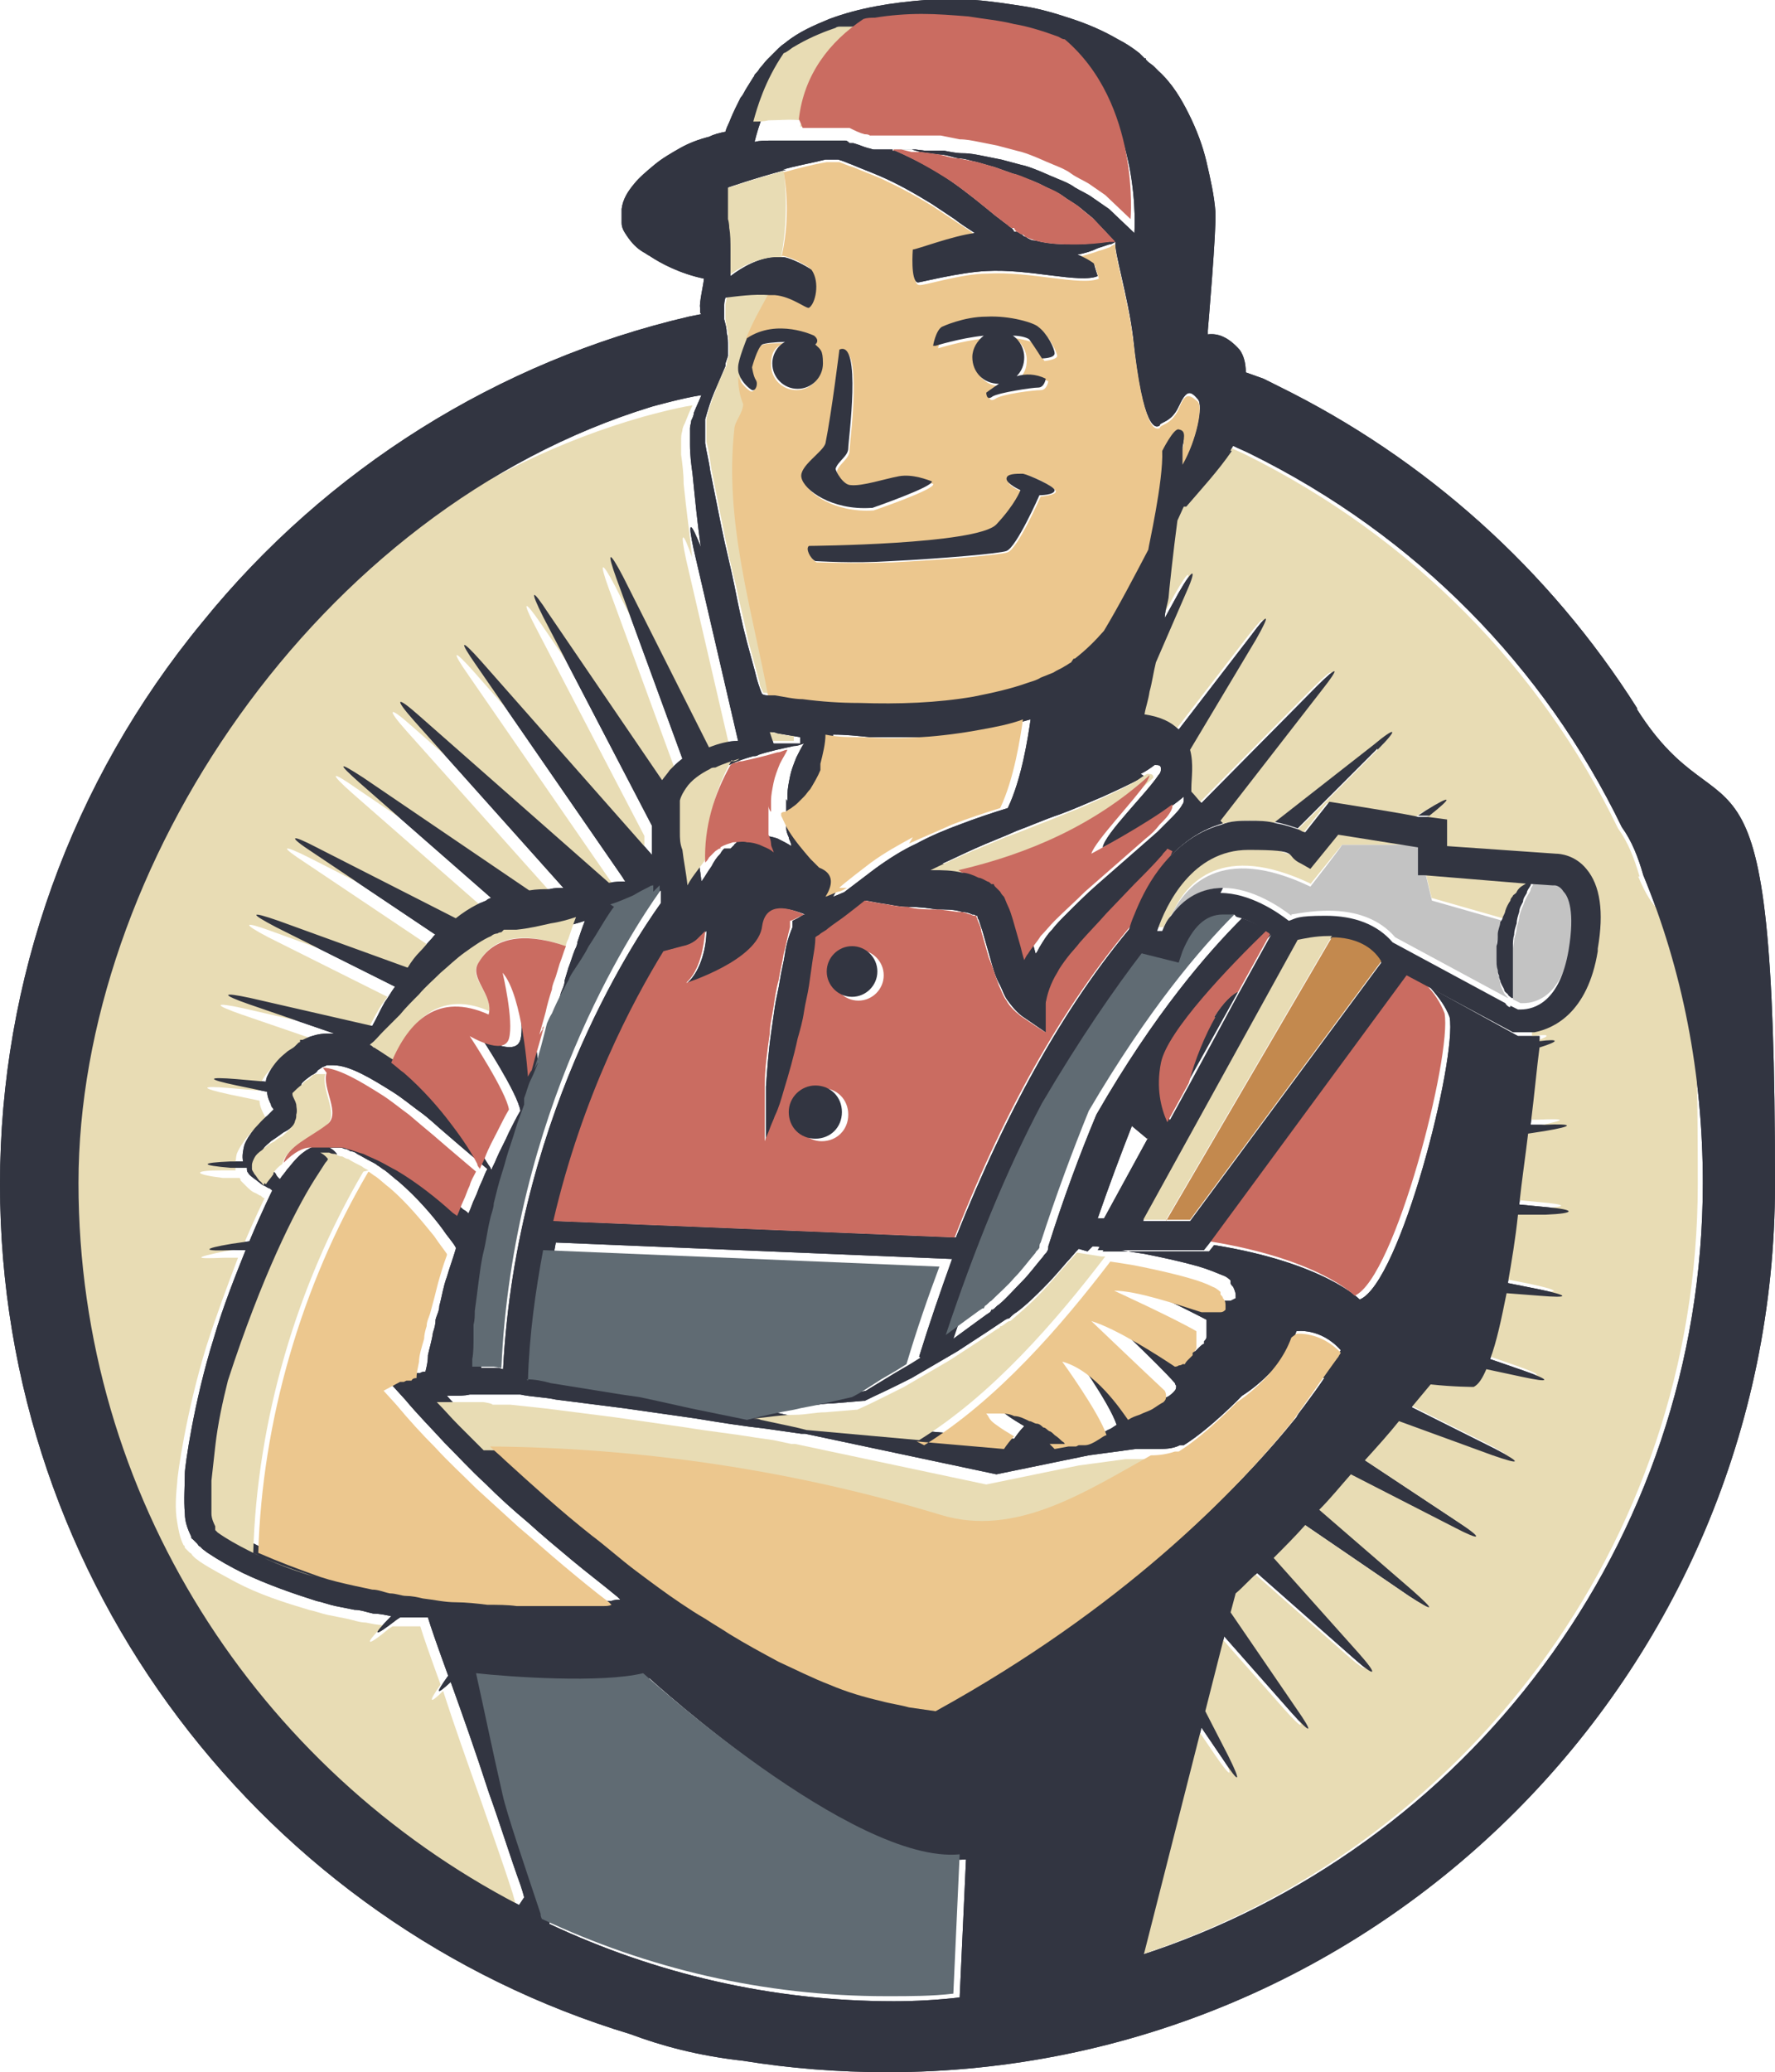 <?xml version="1.0" encoding="UTF-8"?>
<svg xmlns="http://www.w3.org/2000/svg" xmlns:xlink="http://www.w3.org/1999/xlink" id="uuid-f9d2b9e8-a854-4cee-920f-19e2c8fb714f" viewBox="0 0 140.2 163.6">
  <defs>
    <style>.uuid-10008e34-47e4-4afd-ad3b-b3098208c290{clip-path:url(#uuid-0903d2a5-90ae-4e76-9c0a-a6d9c163bcb3);}.uuid-683e41eb-67c6-4c2c-9178-527f4ccb3dd2{clip-path:url(#uuid-bdb907ad-f499-457b-b808-60c46fb6f14b);}.uuid-398f9e6c-112b-4572-bd10-8ce8dff938f6{clip-path:url(#uuid-35f15be2-cddf-4331-86ba-97a8b9114a00);}.uuid-a6996652-c477-409b-a4a9-920619df935d{clip-path:url(#uuid-7c1c2570-ebd0-4c52-acca-35387b99886c);}.uuid-f42c4ab8-aff0-42a7-a520-5edb122ad801{clip-path:url(#uuid-0eeadf51-010f-40ff-82ca-439a81fb598e);}.uuid-071c3c61-8062-42c4-83be-dc6ae6473a69{clip-path:url(#uuid-fcfe63a7-b18d-40f1-8092-352af6e75630);}.uuid-5268daf1-0a42-4b64-905d-0fbde8a87155{clip-path:url(#uuid-79446153-415f-4dc8-b263-df05699deba0);}.uuid-12aee098-e9a7-4222-a48a-14ce9f2d62ac{clip-path:url(#uuid-8c04a172-3ff9-405d-9f9f-9fc87d29cfce);}.uuid-c0bb3752-2c17-497a-808f-420bc9006821{clip-path:url(#uuid-a1161b00-ff33-460c-bdf2-4b3b3dd63936);}.uuid-c4484c05-7f4c-4c21-8382-71534d412ec1{clip-path:url(#uuid-d89326d3-e23e-43ef-9f45-ac530db326a1);}.uuid-a4e6df1b-0005-48d7-a973-6fb6ab8fb9d7{clip-path:url(#uuid-e379b047-1259-4203-ac7c-74797469f016);}.uuid-0899b2f9-51fc-4271-9aba-a977ff7974fc{clip-path:url(#uuid-76678882-1de2-4b42-99a2-03c5b3c7fe68);}.uuid-226d1f7a-fa9a-4d7f-b162-d3564acbfd53{clip-path:url(#uuid-f7a53c46-0edb-43f7-b38f-0eddd5a59c21);}.uuid-6483f192-1062-4924-b88f-c2dd952bea70{clip-path:url(#uuid-5e955d68-4a84-439e-abf3-c1e0d9d0eb31);}.uuid-6fca5661-a8b9-4bcb-9c94-3edbdd3125cd{clip-path:url(#uuid-4e946618-9691-4a0a-9ad9-a923d5fccc82);}.uuid-536c2847-046d-4501-9b99-5821a3821e3f{clip-path:url(#uuid-0c456989-2953-4b9e-8107-940c5172e40d);}.uuid-23fe4351-0f4b-4569-b4d0-60caac30b513{clip-path:url(#uuid-3f66ecba-a4f2-4fdc-bb38-1a17d0ae87eb);}.uuid-ee69487d-858b-4ba9-aff8-83e4955f7ce3{stroke:#323541;stroke-linecap:round;stroke-linejoin:round;}.uuid-ee69487d-858b-4ba9-aff8-83e4955f7ce3,.uuid-ddf976b3-d606-4f78-85d8-a7725b38d6bb,.uuid-215a7ed7-aa82-4fa4-b40d-14bd66fa7e6f,.uuid-12491d2c-6f17-4f79-9723-e6917123f684,.uuid-6d763b29-cb42-4a7d-a656-6c84a3f749a0,.uuid-a5b60448-b230-4483-83c5-dde0c10258c0,.uuid-fffd921c-d71b-41dd-b650-fad540189e3e,.uuid-57307800-8d3f-4d4d-bde0-aec0d1328a76,.uuid-5f208a67-0e59-4d1d-bb78-fb1b6aa23c75{stroke-width:0px;}.uuid-ee69487d-858b-4ba9-aff8-83e4955f7ce3,.uuid-215a7ed7-aa82-4fa4-b40d-14bd66fa7e6f{fill:none;}.uuid-ee522c3b-907b-404f-96a5-ad85dabb02fc{clip-path:url(#uuid-4ecb5483-5c64-4223-be82-241ceb97b482);}.uuid-573d74ec-3c90-43e4-ae11-5aa2ac7e5644{clip-path:url(#uuid-aa88ae3e-9678-431e-a969-8a5fd2ddc37d);}.uuid-28b92df1-2793-49d7-95c6-b54d5c1f070b{clip-path:url(#uuid-999e10db-8ca7-49ca-a231-cca99adaa799);}.uuid-066c777a-12d7-45fd-96ed-8e0feccfe43d{clip-path:url(#uuid-20bd3b77-84b2-45cd-9cb0-fc9bc36f7218);}.uuid-c6391d21-9e17-401a-b03a-f77cca7baab1{clip-path:url(#uuid-d11eb275-ed68-4cc3-b8ea-443bf553ba1d);}.uuid-c5b4fea1-08ca-4ee1-ad48-78828ef4dd0a{clip-path:url(#uuid-bde3cdcf-c17a-4554-8fc1-9aa0e8271087);}.uuid-ddf976b3-d606-4f78-85d8-a7725b38d6bb{fill:#c3894e;}.uuid-0449daa8-90a7-4729-94c1-03b72e77dba0{clip-path:url(#uuid-47c626ae-48bf-449d-b64d-94fb425d64f4);}.uuid-4999baad-4c55-4cb0-a7a0-0353b3e2c0a6{clip-path:url(#uuid-282c6e1d-5332-4cf5-93b8-d7c89b88e028);}.uuid-1f2da72c-85c9-42f4-90f3-b0879428627f{clip-path:url(#uuid-2e66b22a-2c30-4383-ab8d-787815d104ef);}.uuid-6d504b7a-27be-41a3-aecd-1272d77c3762{clip-path:url(#uuid-68b02236-67d0-4386-849f-808064e1e5bb);}.uuid-ad52fdb1-357a-4964-8397-664e5a710863{clip-path:url(#uuid-f99e0373-4d1c-422c-aa75-7dc38e862d93);}.uuid-ae894f8f-1404-4b70-beb7-8a0d68468ae6{clip-path:url(#uuid-ae8b2e5f-932d-427c-a50c-24cc4f27300b);}.uuid-12491d2c-6f17-4f79-9723-e6917123f684{fill:#323541;}.uuid-69e78795-bf91-44e9-acce-3cec0b962f9f{clip-path:url(#uuid-99c70ca9-3252-4f44-9171-8f99ad5bafcf);}.uuid-8f864f45-51e5-44f0-983a-836d9423ba08{clip-path:url(#uuid-7647119e-70b3-48c1-be93-305e0b6fe079);}.uuid-6d763b29-cb42-4a7d-a656-6c84a3f749a0{fill:#606b73;}.uuid-fc9b1abd-a04a-4855-8468-8097bacccd51{clip-path:url(#uuid-7b669443-4aa9-48e2-8f91-a9ff5713c2f7);}.uuid-47baaff8-9d9c-4329-93e5-02111cac093c{clip-path:url(#uuid-2b929e67-4083-446c-9724-99fddd8f1973);}.uuid-1884e999-5e8f-4483-af83-cbc349ae9bd8{clip-path:url(#uuid-dd73dba5-cd76-4849-9a4b-89ac133501e7);}.uuid-54fdabcd-ad2e-40b4-a116-6865f43cd33e{clip-path:url(#uuid-989c9a3d-82a2-498f-9fa3-a154a2727352);}.uuid-c3e4c145-24e0-4272-99ae-5efcfb9cf2bd{clip-path:url(#uuid-78552656-3c55-4a19-b7ce-e4a2753c319a);}.uuid-a5b60448-b230-4483-83c5-dde0c10258c0{fill:#c3c3c3;}.uuid-c34c0006-57c6-4be7-a0fc-ef06b2a59fca{clip-path:url(#uuid-436ec614-dfbb-4097-8cc0-c5bdfa997019);}.uuid-e498d2e9-a5a3-4c34-9d07-2c7eb140575f{clip-path:url(#uuid-09e0305e-ba22-4db1-94aa-637ac950deda);}.uuid-d8ff8309-5765-4839-aaa5-836f046ee8fd{clip-path:url(#uuid-7e670081-b00e-4dca-bc09-9d502e9795ff);}.uuid-f868a8ff-4fff-4739-898b-c2d1590e983a{clip-path:url(#uuid-d255747a-2430-4a3d-8ff2-5a9f069da522);}.uuid-f1d15d25-edb3-457b-b718-5da1d07a6c47{clip-path:url(#uuid-6620d3f0-eb27-4826-928e-c75cbcd53a22);}.uuid-83dc092b-c937-49ab-8025-8415caece0b3{clip-path:url(#uuid-5d44d783-9f2d-4694-a24d-3e3b5f33e5e1);}.uuid-7456129d-20a0-4d35-82c4-1f0cb9d76dba{clip-path:url(#uuid-24d9639b-b066-4ca6-82cc-bbe6eb8d8b26);}.uuid-eec091df-a106-4697-9ec9-4e4698f15611{clip-path:url(#uuid-5251a883-d32e-47e2-abc0-500487c8ef3f);}.uuid-22a0863e-2cf5-46eb-887a-915a27a5a8ae{clip-path:url(#uuid-b86bde9f-f368-44ad-88b2-47e9a2907090);}.uuid-80e834ec-8c9d-43c2-a739-d03a91b627cd{clip-path:url(#uuid-44096659-34b7-49d4-bc69-c020606e10dd);}.uuid-a703ae21-03f9-4c32-9ce8-c03ee36d5ee7{clip-path:url(#uuid-c504a95a-a331-42d2-92a7-287b3ede4467);}.uuid-831990f4-ac4d-45b2-a2f2-e00323a20dd2{clip-path:url(#uuid-53bd4cde-c472-4d23-8045-2f76c476ec4a);}.uuid-92e42444-bdc0-41d9-a14e-613e6366acac{clip-path:url(#uuid-5690b843-e2aa-42d9-9e41-26dcabb73c4b);}.uuid-4fc20170-3cbe-40d4-9248-d4f09b07491e{clip-path:url(#uuid-965db56b-8681-4d77-8d20-6d9fd2754836);}.uuid-4801ad32-d509-4508-b570-3b6bf79a96a6{clip-path:url(#uuid-71f4df06-1843-4ae3-89a3-3ffc53728b4b);}.uuid-ae056461-7249-45ad-820e-d424f220b6c6{clip-path:url(#uuid-d9f9b0ac-2a8a-4223-b74b-8c799382372b);}.uuid-26973a70-2fff-4a6c-b025-d64f6687388a{clip-path:url(#uuid-600bbc16-1653-41d5-82cd-ddd4d35dadf0);}.uuid-fffd921c-d71b-41dd-b650-fad540189e3e{fill:#e8dcb4;}.uuid-d5b6c8aa-07e6-4873-a0df-e429024f2a50{clip-path:url(#uuid-d7c94548-0abf-47da-98de-e7f33b77ed33);}.uuid-a70ee598-475c-4ab5-81b0-5b65ecb630e3{clip-path:url(#uuid-88899775-0071-4d39-9aa6-397d5cd49f9a);}.uuid-4da32331-621f-46f7-9a88-d4921f54f4bb{clip-path:url(#uuid-43ebca06-547d-4548-8e60-40c2090feb31);}.uuid-5611a81f-a563-45af-bae7-fe7b1c70fe69{clip-path:url(#uuid-facf9427-ba3e-48ad-95b3-717b26e9478e);}.uuid-57307800-8d3f-4d4d-bde0-aec0d1328a76{fill:#ca6c61;}.uuid-8452fb34-2dc8-40b6-87fb-cce920cae2f5{clip-path:url(#uuid-fe6dd65d-7014-4726-bf80-d117aedc17f9);}.uuid-d6058ae7-3e35-47a4-801f-845528817819{clip-path:url(#uuid-b6a0ddd6-ebd5-47fa-9c12-d8911d18e992);}.uuid-3ab28742-71d5-4d83-b997-74e7eb9c49f2{clip-path:url(#uuid-6a385540-3d7b-4815-8a62-760cd5771baa);}.uuid-5f208a67-0e59-4d1d-bb78-fb1b6aa23c75{fill:#ecc78e;}.uuid-de408f89-ce55-4882-97a5-e60e81b5e7e4{clip-path:url(#uuid-d0491351-f3db-4b73-a1c1-10a3248b739c);}</style>
    <clipPath id="uuid-0903d2a5-90ae-4e76-9c0a-a6d9c163bcb3">
      <rect class="uuid-215a7ed7-aa82-4fa4-b40d-14bd66fa7e6f" x="0" y="0" width="140.2" height="163.6"></rect>
    </clipPath>
    <clipPath id="uuid-f7a53c46-0edb-43f7-b38f-0eddd5a59c21">
      <rect class="uuid-215a7ed7-aa82-4fa4-b40d-14bd66fa7e6f" x="0" width="140.2" height="163.6"></rect>
    </clipPath>
    <clipPath id="uuid-20bd3b77-84b2-45cd-9cb0-fc9bc36f7218">
      <rect class="uuid-215a7ed7-aa82-4fa4-b40d-14bd66fa7e6f" x="0" width="140.2" height="163.6"></rect>
    </clipPath>
    <clipPath id="uuid-5251a883-d32e-47e2-abc0-500487c8ef3f">
      <rect class="uuid-215a7ed7-aa82-4fa4-b40d-14bd66fa7e6f" x="0" width="140.2" height="163.6"></rect>
    </clipPath>
    <clipPath id="uuid-79446153-415f-4dc8-b263-df05699deba0">
      <rect class="uuid-215a7ed7-aa82-4fa4-b40d-14bd66fa7e6f" x="0" width="140.2" height="163.6"></rect>
    </clipPath>
    <clipPath id="uuid-600bbc16-1653-41d5-82cd-ddd4d35dadf0">
      <rect class="uuid-215a7ed7-aa82-4fa4-b40d-14bd66fa7e6f" x="0" y="0" width="140.2" height="163.6"></rect>
    </clipPath>
    <clipPath id="uuid-facf9427-ba3e-48ad-95b3-717b26e9478e">
      <rect class="uuid-215a7ed7-aa82-4fa4-b40d-14bd66fa7e6f" x="0" width="140.2" height="163.6"></rect>
    </clipPath>
    <clipPath id="uuid-43ebca06-547d-4548-8e60-40c2090feb31">
      <rect class="uuid-215a7ed7-aa82-4fa4-b40d-14bd66fa7e6f" x="0" width="140.2" height="163.6"></rect>
    </clipPath>
    <clipPath id="uuid-3f66ecba-a4f2-4fdc-bb38-1a17d0ae87eb">
      <rect class="uuid-215a7ed7-aa82-4fa4-b40d-14bd66fa7e6f" x="0" width="140.2" height="163.6"></rect>
    </clipPath>
    <clipPath id="uuid-88899775-0071-4d39-9aa6-397d5cd49f9a">
      <rect class="uuid-215a7ed7-aa82-4fa4-b40d-14bd66fa7e6f" x="0" width="140.2" height="163.6"></rect>
    </clipPath>
    <clipPath id="uuid-71f4df06-1843-4ae3-89a3-3ffc53728b4b">
      <rect class="uuid-215a7ed7-aa82-4fa4-b40d-14bd66fa7e6f" x="0" width="140.2" height="163.6"></rect>
    </clipPath>
    <clipPath id="uuid-bde3cdcf-c17a-4554-8fc1-9aa0e8271087">
      <rect class="uuid-215a7ed7-aa82-4fa4-b40d-14bd66fa7e6f" x="0" width="140.2" height="163.6"></rect>
    </clipPath>
    <clipPath id="uuid-d7c94548-0abf-47da-98de-e7f33b77ed33">
      <rect class="uuid-215a7ed7-aa82-4fa4-b40d-14bd66fa7e6f" x="0" width="140.2" height="163.6"></rect>
    </clipPath>
    <clipPath id="uuid-4e946618-9691-4a0a-9ad9-a923d5fccc82">
      <rect class="uuid-215a7ed7-aa82-4fa4-b40d-14bd66fa7e6f" x="0" width="140.2" height="163.6"></rect>
    </clipPath>
    <clipPath id="uuid-5d44d783-9f2d-4694-a24d-3e3b5f33e5e1">
      <rect class="uuid-215a7ed7-aa82-4fa4-b40d-14bd66fa7e6f" y="0" width="140.2" height="163.6"></rect>
    </clipPath>
    <clipPath id="uuid-5e955d68-4a84-439e-abf3-c1e0d9d0eb31">
      <rect class="uuid-215a7ed7-aa82-4fa4-b40d-14bd66fa7e6f" x="0" width="140.2" height="163.6"></rect>
    </clipPath>
    <clipPath id="uuid-7647119e-70b3-48c1-be93-305e0b6fe079">
      <rect class="uuid-215a7ed7-aa82-4fa4-b40d-14bd66fa7e6f" x="0" width="140.2" height="163.6"></rect>
    </clipPath>
    <clipPath id="uuid-09e0305e-ba22-4db1-94aa-637ac950deda">
      <rect class="uuid-215a7ed7-aa82-4fa4-b40d-14bd66fa7e6f" x="0" width="140.2" height="163.6"></rect>
    </clipPath>
    <clipPath id="uuid-fcfe63a7-b18d-40f1-8092-352af6e75630">
      <rect class="uuid-215a7ed7-aa82-4fa4-b40d-14bd66fa7e6f" x="0" width="140.2" height="163.6"></rect>
    </clipPath>
    <clipPath id="uuid-fe6dd65d-7014-4726-bf80-d117aedc17f9">
      <rect class="uuid-215a7ed7-aa82-4fa4-b40d-14bd66fa7e6f" x="0" width="140.2" height="163.6"></rect>
    </clipPath>
    <clipPath id="uuid-0c456989-2953-4b9e-8107-940c5172e40d">
      <rect class="uuid-215a7ed7-aa82-4fa4-b40d-14bd66fa7e6f" x="0" width="140.2" height="163.6"></rect>
    </clipPath>
    <clipPath id="uuid-4ecb5483-5c64-4223-be82-241ceb97b482">
      <rect class="uuid-215a7ed7-aa82-4fa4-b40d-14bd66fa7e6f" x="0" width="140.2" height="163.6"></rect>
    </clipPath>
    <clipPath id="uuid-d11eb275-ed68-4cc3-b8ea-443bf553ba1d">
      <rect class="uuid-215a7ed7-aa82-4fa4-b40d-14bd66fa7e6f" x="0" width="140.2" height="163.6"></rect>
    </clipPath>
    <clipPath id="uuid-24d9639b-b066-4ca6-82cc-bbe6eb8d8b26">
      <rect class="uuid-215a7ed7-aa82-4fa4-b40d-14bd66fa7e6f" x="0" width="140.2" height="163.6"></rect>
    </clipPath>
    <clipPath id="uuid-dd73dba5-cd76-4849-9a4b-89ac133501e7">
      <rect class="uuid-215a7ed7-aa82-4fa4-b40d-14bd66fa7e6f" x="0" width="140.2" height="163.6"></rect>
    </clipPath>
    <clipPath id="uuid-68b02236-67d0-4386-849f-808064e1e5bb">
      <rect class="uuid-215a7ed7-aa82-4fa4-b40d-14bd66fa7e6f" x="0" width="140.2" height="163.6"></rect>
    </clipPath>
    <clipPath id="uuid-2e66b22a-2c30-4383-ab8d-787815d104ef">
      <rect class="uuid-215a7ed7-aa82-4fa4-b40d-14bd66fa7e6f" x="0" width="140.2" height="163.6"></rect>
    </clipPath>
    <clipPath id="uuid-2b929e67-4083-446c-9724-99fddd8f1973">
      <rect class="uuid-215a7ed7-aa82-4fa4-b40d-14bd66fa7e6f" x="0" width="140.2" height="163.6"></rect>
    </clipPath>
    <clipPath id="uuid-35f15be2-cddf-4331-86ba-97a8b9114a00">
      <rect class="uuid-215a7ed7-aa82-4fa4-b40d-14bd66fa7e6f" x="0" width="140.2" height="163.6"></rect>
    </clipPath>
    <clipPath id="uuid-6620d3f0-eb27-4826-928e-c75cbcd53a22">
      <rect class="uuid-215a7ed7-aa82-4fa4-b40d-14bd66fa7e6f" x="0" width="140.2" height="163.6"></rect>
    </clipPath>
    <clipPath id="uuid-5690b843-e2aa-42d9-9e41-26dcabb73c4b">
      <rect class="uuid-215a7ed7-aa82-4fa4-b40d-14bd66fa7e6f" x="0" width="140.2" height="163.6"></rect>
    </clipPath>
    <clipPath id="uuid-ae8b2e5f-932d-427c-a50c-24cc4f27300b">
      <rect class="uuid-215a7ed7-aa82-4fa4-b40d-14bd66fa7e6f" x="0" width="140.2" height="163.6"></rect>
    </clipPath>
    <clipPath id="uuid-c504a95a-a331-42d2-92a7-287b3ede4467">
      <rect class="uuid-215a7ed7-aa82-4fa4-b40d-14bd66fa7e6f" x="0" width="140.2" height="163.6"></rect>
    </clipPath>
    <clipPath id="uuid-b6a0ddd6-ebd5-47fa-9c12-d8911d18e992">
      <rect class="uuid-215a7ed7-aa82-4fa4-b40d-14bd66fa7e6f" x="0" width="140.2" height="163.6"></rect>
    </clipPath>
    <clipPath id="uuid-989c9a3d-82a2-498f-9fa3-a154a2727352">
      <rect class="uuid-215a7ed7-aa82-4fa4-b40d-14bd66fa7e6f" x="0" width="140.2" height="163.6"></rect>
    </clipPath>
    <clipPath id="uuid-bdb907ad-f499-457b-b808-60c46fb6f14b">
      <rect class="uuid-215a7ed7-aa82-4fa4-b40d-14bd66fa7e6f" x="0" width="140.2" height="163.6"></rect>
    </clipPath>
    <clipPath id="uuid-999e10db-8ca7-49ca-a231-cca99adaa799">
      <rect class="uuid-215a7ed7-aa82-4fa4-b40d-14bd66fa7e6f" width="140.2" height="163.6"></rect>
    </clipPath>
    <clipPath id="uuid-e379b047-1259-4203-ac7c-74797469f016">
      <rect class="uuid-215a7ed7-aa82-4fa4-b40d-14bd66fa7e6f" x="0" width="140.2" height="163.6"></rect>
    </clipPath>
    <clipPath id="uuid-76678882-1de2-4b42-99a2-03c5b3c7fe68">
      <rect class="uuid-215a7ed7-aa82-4fa4-b40d-14bd66fa7e6f" x="0" y="0" width="140.2" height="163.6"></rect>
    </clipPath>
    <clipPath id="uuid-d0491351-f3db-4b73-a1c1-10a3248b739c">
      <rect class="uuid-215a7ed7-aa82-4fa4-b40d-14bd66fa7e6f" x="0" y="0" width="140.2" height="163.6"></rect>
    </clipPath>
    <clipPath id="uuid-8c04a172-3ff9-405d-9f9f-9fc87d29cfce">
      <rect class="uuid-215a7ed7-aa82-4fa4-b40d-14bd66fa7e6f" x="0" width="140.2" height="163.6"></rect>
    </clipPath>
    <clipPath id="uuid-78552656-3c55-4a19-b7ce-e4a2753c319a">
      <rect class="uuid-215a7ed7-aa82-4fa4-b40d-14bd66fa7e6f" x="0" width="140.2" height="163.6"></rect>
    </clipPath>
    <clipPath id="uuid-aa88ae3e-9678-431e-a969-8a5fd2ddc37d">
      <rect class="uuid-215a7ed7-aa82-4fa4-b40d-14bd66fa7e6f" x="0" width="140.2" height="163.6"></rect>
    </clipPath>
    <clipPath id="uuid-7b669443-4aa9-48e2-8f91-a9ff5713c2f7">
      <rect class="uuid-215a7ed7-aa82-4fa4-b40d-14bd66fa7e6f" x="0" width="140.2" height="163.6"></rect>
    </clipPath>
    <clipPath id="uuid-0eeadf51-010f-40ff-82ca-439a81fb598e">
      <rect class="uuid-215a7ed7-aa82-4fa4-b40d-14bd66fa7e6f" x="0" y="0" width="140.2" height="163.6"></rect>
    </clipPath>
    <clipPath id="uuid-53bd4cde-c472-4d23-8045-2f76c476ec4a">
      <rect class="uuid-215a7ed7-aa82-4fa4-b40d-14bd66fa7e6f" x="0" width="140.2" height="163.6"></rect>
    </clipPath>
    <clipPath id="uuid-d9f9b0ac-2a8a-4223-b74b-8c799382372b">
      <rect class="uuid-215a7ed7-aa82-4fa4-b40d-14bd66fa7e6f" x="0" width="140.2" height="163.6"></rect>
    </clipPath>
    <clipPath id="uuid-b86bde9f-f368-44ad-88b2-47e9a2907090">
      <rect class="uuid-215a7ed7-aa82-4fa4-b40d-14bd66fa7e6f" width="140.2" height="163.6"></rect>
    </clipPath>
    <clipPath id="uuid-f99e0373-4d1c-422c-aa75-7dc38e862d93">
      <rect class="uuid-215a7ed7-aa82-4fa4-b40d-14bd66fa7e6f" x="0" width="140.2" height="163.6"></rect>
    </clipPath>
    <clipPath id="uuid-44096659-34b7-49d4-bc69-c020606e10dd">
      <rect class="uuid-215a7ed7-aa82-4fa4-b40d-14bd66fa7e6f" x="0" width="140.2" height="163.6"></rect>
    </clipPath>
    <clipPath id="uuid-d89326d3-e23e-43ef-9f45-ac530db326a1">
      <rect class="uuid-215a7ed7-aa82-4fa4-b40d-14bd66fa7e6f" x="0" width="140.2" height="163.6"></rect>
    </clipPath>
    <clipPath id="uuid-7e670081-b00e-4dca-bc09-9d502e9795ff">
      <rect class="uuid-215a7ed7-aa82-4fa4-b40d-14bd66fa7e6f" x="0" width="140.2" height="163.6"></rect>
    </clipPath>
    <clipPath id="uuid-47c626ae-48bf-449d-b64d-94fb425d64f4">
      <rect class="uuid-215a7ed7-aa82-4fa4-b40d-14bd66fa7e6f" x="0" width="140.2" height="163.6"></rect>
    </clipPath>
    <clipPath id="uuid-a1161b00-ff33-460c-bdf2-4b3b3dd63936">
      <rect class="uuid-215a7ed7-aa82-4fa4-b40d-14bd66fa7e6f" x="0" width="140.2" height="163.6"></rect>
    </clipPath>
    <clipPath id="uuid-99c70ca9-3252-4f44-9171-8f99ad5bafcf">
      <rect class="uuid-215a7ed7-aa82-4fa4-b40d-14bd66fa7e6f" x="0" width="140.2" height="163.6"></rect>
    </clipPath>
    <clipPath id="uuid-7c1c2570-ebd0-4c52-acca-35387b99886c">
      <rect class="uuid-215a7ed7-aa82-4fa4-b40d-14bd66fa7e6f" x="0" width="140.2" height="163.6"></rect>
    </clipPath>
    <clipPath id="uuid-d255747a-2430-4a3d-8ff2-5a9f069da522">
      <rect class="uuid-215a7ed7-aa82-4fa4-b40d-14bd66fa7e6f" x="0" width="140.2" height="163.6"></rect>
    </clipPath>
    <clipPath id="uuid-436ec614-dfbb-4097-8cc0-c5bdfa997019">
      <rect class="uuid-215a7ed7-aa82-4fa4-b40d-14bd66fa7e6f" x="0" y="0" width="140.2" height="163.6"></rect>
    </clipPath>
    <clipPath id="uuid-6a385540-3d7b-4815-8a62-760cd5771baa">
      <rect class="uuid-215a7ed7-aa82-4fa4-b40d-14bd66fa7e6f" x="0" width="140.2" height="163.6"></rect>
    </clipPath>
    <clipPath id="uuid-965db56b-8681-4d77-8d20-6d9fd2754836">
      <rect class="uuid-215a7ed7-aa82-4fa4-b40d-14bd66fa7e6f" x="0" y="0" width="140.2" height="163.6"></rect>
    </clipPath>
    <clipPath id="uuid-282c6e1d-5332-4cf5-93b8-d7c89b88e028">
      <rect class="uuid-215a7ed7-aa82-4fa4-b40d-14bd66fa7e6f" x="0" width="140.2" height="163.6"></rect>
    </clipPath>
  </defs>
  <g class="uuid-10008e34-47e4-4afd-ad3b-b3098208c290">
    <path class="uuid-12491d2c-6f17-4f79-9723-e6917123f684" d="m129.3,55.9c-6.9-10.9-16.7-19.7-28.3-25.4-.4-.2-.8-.4-1.2-.6l-1.4-.5c0-.8-.2-1.4-.5-1.8-.9-1-1.7-1.3-2.5-1.2,0-.1,0-.2,0-.3,0,0,.7-8.1.6-9.4-.1-1.3-.4-2.6-.7-3.9-.3-1.3-.8-2.6-1.4-3.8-.6-1.2-1.3-2.4-2.4-3.4l-.4-.4-.4-.3-.2-.2h0c0,0,0-.1,0-.1h-.1c0,0-.4-.4-.4-.4-.5-.4-1.1-.8-1.7-1.1-1.2-.7-2.4-1.2-3.6-1.6-1.2-.4-2.5-.8-3.8-1-1.3-.2-2.6-.4-3.9-.5-1.3,0-2.6,0-3.9,0-2.6.2-5.2.6-7.6,1.5-1.2.5-2.4,1-3.5,1.9-.3.2-.5.4-.7.6l-.7.7c-.2.2-.4.5-.6.7-.1.2-.3.4-.4.5h0s0,0,0,0c0,0,0,.1-.1.2l-.5.8c-.2.3-.3.6-.5.8-.3.6-.6,1.2-.8,1.7-.1.3-.3.6-.4,1-.5.1-.9.2-1.3.4-.8.2-1.6.5-2.3.9-.7.4-1.4.8-2,1.3-.6.5-1.2,1-1.6,1.5-.5.6-.9,1.2-1,2,0,.4,0,.8,0,1.1,0,.4.2.7.4,1,.4.6.8,1,1.3,1.3.2.1.3.2.5.3.9.6,2.4,1.4,4.3,1.8,0,.3-.4,2-.3,2.3,0,0,0,.1,0,.2v.2c0,0,0,0,.1.1l-1,.2c-15,3.5-28.6,12-38.4,24.1C5.6,61.7,0,77.4,0,93.5,0,125.1,21,151.9,49.8,160.6c2.4.9,5.3,1.7,8.9,2.1,3.7.6,7.5.9,11.4.9,38.7,0,70.1-31.4,70.1-70.1s-3.8-26.3-10.9-37.5m-41.7-36.9c-.7,0-1.6.2-2.6.2-1,0-2.1,0-3.2-.3-.3,0-.5-.1-.8-.3-.1,0-.2-.1-.3-.2-.1,0-.3-.2-.4-.2h-.2c0-.1-.2-.3-.2-.3-.1,0-.2-.2-.4-.3-.3-.2-.5-.4-.8-.6-1.1-.9-2.3-1.9-3.6-2.8-1.3-.9-2.8-1.7-4.4-2.4,0,0-.1,0-.2,0,0,0,0,0,0-.1.2,0,.5,0,.7,0h.8c0,0,.7.2.7.2l1.5.2c.5,0,1,.2,1.5.3.5,0,1,.2,1.5.3l1.4.4,1.4.5c.5.1.9.4,1.4.5l.7.3.6.3c.4.2.9.4,1.3.7.4.3.8.5,1.2.8l1.1.9,1.7,1.8c-.2,0-.3,0-.5,0m-25.7-5.6c1-.3,2.2-.5,3.4-.8,0,0,0,0,.1,0,0,0,.2,0,.3,0h.1s.1,0,.1,0c0,0,.2,0,.3,0,0,0,0,0,0,0h0s0,0,0,0h0s.1,0,.1,0c.4.1.8.3,1.1.4.7.3,1.5.6,2.2.9,1.4.6,2.8,1.4,4.1,2.2.6.4,1.2.8,1.8,1.2.5.4,1,.7,1.6,1.1-1.7.2-4.6,1.3-4.9,1.3,0,0-.2,2.5.4,2.6.2,0,3.3-.8,5.4-.9,3.4-.2,7.4,1,8.8.4,0,0-.2-.6-.3-1,0,0-.5-.4-1.3-.7.6-.1,1.2-.3,1.6-.5h0c.3-.1.6-.2.9-.3.2,0,.3-.1.5-.2-.1.8,1,4.3,1.4,7.5.8,7.5,1.8,7.2,2.1,7,0-.3.9-.2,1.5-1.5.6-1.3.9-1.3,1.5-.6.5.5-.1,3.3-1.2,5.2,0-.5,0-1.1,0-1.4.2-1,.2-1.3-.3-1.4-.4-.1-1.3,1.7-1.3,1.7.1,2.4-1.1,7.6-1.1,7.8-1.1,2.1-2.3,4.4-3.5,6.4-.7.8-1.4,1.5-2.3,2.2h0s0,0,0,0h0s0,0,0,0h-.1c0,0-.2.3-.2.3-.2.1-.3.2-.5.3-.3.2-.6.3-.9.5l-.5.2-.5.2c-.3.2-.7.3-1,.4-1.4.5-2.8.8-4.3,1.1-2.9.5-5.9.6-9,.5-1.5,0-3-.1-4.5-.3-.7,0-1.5-.2-2.2-.3-.2,0-.4,0-.5,0-.2,0-.3,0-.5-.1,0,0,0,0,0,0-.1-.2-.2-.5-.3-.8-.1-.3-.2-.7-.3-1.1-.2-.7-.4-1.5-.6-2.2-.4-1.5-.7-3-1-4.5-.3-1.5-.7-3-1-4.5-.3-1.5-.6-3-.9-4.5-.1-.8-.3-1.5-.4-2.2v-.5c0,0,0-.2,0-.2h0s0,0,0,0h0c0,0,0-.2,0-.2,0-.2,0-.4,0-.5,0-.2,0-.3,0-.5.2-.7.4-1.4.7-2.1.3-.7.6-1.4.9-2.1h0c0-.1,0-.2,0-.2,0,0,.2-.6.2-.6,0-.2,0-.5,0-.8,0-.3,0-.7-.1-1,0-.4-.1-.7-.2-1.1,0-.2,0-.3,0-.6,0-.1,0-.2,0-.3,0,0,0-.2,0-.2,0,0,0-.3.1-.6.9-.1,2.2-.3,3.5-.2.1,0,.2,0,.4,0,1.3.1,2.5,1.1,2.7,1,.5-.3.9-2,.2-3,0,0-1.2-.8-2.2-1-.2,0-.4,0-.5,0-1.4,0-2.8.8-3.7,1.5,0-.7,0-1.4,0-2,0-.7,0-1.3-.1-1.8,0-.4-.1-.7-.1-.7,0,0,0,0,0,0v-2.5c0,0,2-.7,4.6-1.4m-21.1,137c-20.6-10.7-34.8-32.2-34.8-57s18.8-53.2,45.3-61.3c0,0,2.5-.7,3.9-.9-.2.5-.4.9-.6,1.4,0,.2-.1.4-.2.6,0,.2-.1.4-.1.6h0c0,.1,0,.2,0,.2h0c0,.2,0,.3,0,.5,0,.2,0,.4,0,.6,0,.8.1,1.6.2,2.3.2,2,.4,4.1.7,6.1v-.2c-.9-2.3-1.1-2.2-.6.1l3.5,15.1c-.8,0-1.5.2-2.3.5l-6.8-13.5c-1.1-2.1-1.3-2-.5.2l5.2,14.2c-.4.3-.7.6-1,.9-.2.3-.4.5-.6.8l-9-13.2c-1.3-2-1.5-1.9-.4.3l8.6,16.5c0,.7,0,1.3,0,2,0,.1,0,.2,0,.3,0,0,0,0,0,0l-13.5-15.3c-1.6-1.8-1.8-1.7-.4.3l11.6,16.8c0,0,.1.2.2.3-.4,0-.8,0-1.3.1l-15-13.2c-1.8-1.6-2-1.4-.4.4l11.8,13.2c-.4,0-.7,0-1.1.1-.5,0-1,0-1.6.1l-13.1-8.9c-2-1.3-2.1-1.2-.3.4l10.4,9.1c-.1,0-.3.1-.4.2-.2.1-.5.2-.7.3-.6.3-1.2.7-1.7,1.1l-11-5.6c-2.1-1.1-2.3-.9-.3.4l9.7,6.5c-.1,0-.2.2-.3.3-.3.3-.6.7-.9,1-.4.4-.7.8-1,1.3l-10.2-3.7c-2.3-.8-2.3-.6-.2.5l9.4,4.7c-.3.4-.5.8-.8,1.2-.4.7-.7,1.4-1,1.9l-9.6-2.2c-2.3-.5-2.4-.3-.1.5l6.7,2.3c-.1,0-.2,0-.3,0-.3,0-.7,0-1.1.1-.4.1-.7.2-1.1.4h-.2c0,.2,0,.2-.1.2h0c0,0-.3.3-.3.3-.2.2-.5.3-.7.5-.5.4-.9.8-1.3,1.5-.1.2-.3.5-.3.8l-2.3-.2c-2.4-.2-2.4,0,0,.5l2.4.5c0,.4.2.8.3,1,0,.2.2.3.2.4-.2.2-.3.3-.5.5-.4.3-.7.7-1,1-.3.4-.6.8-.8,1.3-.1.4-.2.9-.1,1.3h-1c-2.4.1-2.4.3,0,.5h1.3c0,.2,0,.3.1.4.1.2.3.3.4.4.3.2.5.4.8.6.1,0,.2.1.4.2.1,0,.2.1.3.2,0,0,0,0,0,0,0,0-.8,1.6-1.8,4l-1.4.2c-2.4.4-2.3.6,0,.5h1.1c-.8,2-1.8,4.5-2.5,6.9-1.6,5.1-2.3,10.2-2.3,10.7,0,1-.1,2.1,0,3.2,0,.6.2,1.2.5,1.8,0,0,0,.2.1.2l.2.2.2.2c0,0,.1.2.2.2l.2.2s0,0,0,0h0s0,0,0,0h0c0,0,.4.3.4.3.9.6,1.8,1.1,2.8,1.6,1.9.9,3.9,1.6,5.8,2.2.5.1,1,.3,1.5.4.5.1,1,.2,1.5.3.5,0,1,.2,1.5.3.5,0,.9.1,1.4.2-1.6,1.6-1.4,1.7.4.3l.3-.2c.3,0,.5,0,.8,0,.5,0,.9,0,1.4,0,.2.7.8,2.4,1.6,4.6-1,1.4-1,1.6.2.5.9,2.5,2,5.6,3,8.7.9,2.5,1.7,5.1,2.5,7.3.1.3.2.6.3,1m19.2-95.7s0,0,0,0h0Zm.3.2s0,0,0,0c0,0,0,0,0,0m29.2,6.8c.4-.2.7-.4,1.1-.7,0,0,0,0,0,0h0c.3,0,.5,0,.5.3,0,.1,0,.3-.2.5-1,1.5-4.2,4.6-4.4,5.7,0,0,4.3-2.2,6.4-4h0c0,.1,0,.3,0,.3,0,0,0,.2-.1.3-.2.4-.6.8-.9,1.1-.4.4-.7.7-1.1,1.1-.8.7-1.6,1.4-2.4,2.1-.8.7-1.6,1.4-2.4,2.1-.8.7-1.6,1.5-2.4,2.3-.4.4-.8.8-1.1,1.2-.4.4-.7.9-1,1.4-.1.2-.2.4-.3.5-.1-.4-.2-.7-.3-1.1l-.6-2.1c-.1-.4-.2-.7-.4-1.1,0-.2-.2-.4-.3-.7,0-.1-.1-.2-.3-.4,0-.1-.3-.4-.4-.4h-.1c0,0-.2-.2-.2-.2-.1,0-.2-.1-.3-.2-.2-.1-.5-.2-.7-.3-.5-.2-.9-.3-1.3-.4,0,0,0,0,0,0-.8-.2-1.6-.2-2.3-.2,0,0-.1,0-.2,0,.9-.4,1.7-.8,2.6-1.2,1.1-.5,2.2-.9,3.3-1.4,1.1-.4,2.2-.9,3.4-1.3,1.1-.4,2.2-.9,3.4-1.4,1.1-.5,2.2-1,3.3-1.6m-22.9,8.8c-.2,0-.5.2-.7.3-.3.1-.7.3-1,.4.5-.8.8-1.8-.5-2.3l-.7-.7c-.6-.7-1.2-1.4-1.7-2.2-.2-.4-.5-.8-.6-1.2,0,0,0-.2,0-.2,0,0,.2,0,.3-.1.1,0,.3-.1.5-.3.2-.1.3-.2.5-.4.2-.2.4-.3.5-.5.2-.2.3-.4.5-.6.3-.4.6-.9.8-1.5,0,0,0-.1,0-.2,0,0,0,0,0-.1,0,0,0,0,0,0,0,0,0-.1,0-.2,0,0,0,0,0,0,.3-.8.4-1.6.4-2.3,1,0,1.9.1,2.9.2,1.6,0,3.2,0,4.7,0,1.6-.1,3.2-.3,4.7-.6,1.1-.2,2.2-.5,3.3-.8-.2,1.4-.7,4.7-1.8,7-1.3.4-2.5.8-3.8,1.3-1.1.4-2.3.9-3.4,1.5-1.1.5-2.2,1.2-3.3,2l-2.5,1.9h.6Zm-10.3-3.1c-.1.1-.2.2-.3.4-.3.3-.5.6-.7,1-.3.4-.5.8-.8,1.2-.1-1-.3-1.9-.4-2.8,0-.5-.1-.9-.2-1.4,0-.5,0-.9,0-1.3,0-.1,0-.2,0-.3h0c0-.1,0,0,0,0h0s0,0,0,0v-.2c0-.1,0-.2,0-.3,0,0,0-.2,0-.3,0-.4.2-.7.5-1,.4-.6,1.1-1.1,1.9-1.5,0,0,.2,0,.3-.1,0,0,0,0,.1,0,.6-.3,1.2-.5,1.9-.7h0c.1,0,.3,0,.4-.1.9-.3,1.9-.5,2.8-.7.3,0,.5-.1.8-.2-.2.3-.4.7-.6,1.1-.2.5-.4,1-.5,1.5-.1.5-.2,1-.2,1.4,0,.2,0,.4,0,.6,0,.1,0,.2,0,.3,0-.2,0-.4-.1-.5v.4c0,.1,0,.2,0,.4,0,.2,0,.5,0,.7,0,.1,0,.2,0,.4,0,.1,0,.2,0,.4,0,.2.1.5.2.7,0,.2.2.4.2.7-.3-.2-.7-.4-1.1-.6-.3-.1-.7-.2-1-.2-.4,0-.8,0-1.1,0-.4,0-.7.2-1,.4h0s0,0,0,0h0s0,0,0,0c0,0,0,0,0,0h-.1c0,.2-.2.2-.2.3,0,0-.1.1-.2.2,0,0,0,0-.1.1m33,22.8l-3.5,6.4c-.2,0-.3,0-.5,0,.9-2.6,1.8-5,2.7-7.3l1.2,1Zm-4.8,9c.1-.1.3-.3.4-.4.6,0,1.3.2,1.9.3.1,0,.2,0,.3,0,.6.1,1.2.2,1.9.3,1.5.3,2.9.6,4.3,1,.7.2,1.4.5,1.9.7.3.1.5.3.6.4h0s0,0,0,0h0s0,0,0,0h0c0,.1,0,.2,0,.2,0,0,0,0,0,0,0,.1.1.2.2.3.1.2.2.5.2.6,0,.2,0,.2,0,.3,0,0-.2.1-.4.2-.2,0-.5,0-.8,0h-.7c-1.9-.6-5.1-1.7-6.9-1.7,0,0,4.8,2.3,6.5,3.2,0,.1,0,.3,0,.4,0,.2,0,.4,0,.5,0,0,0,.2,0,.2,0,0,0,.2,0,.2,0,.2-.1.3-.2.4v.2c-.1,0-.3.2-.3.2l-.2.2-.2.2h-.2c0,.2-.2.2-.3.3,0,0-.2,0-.3.1-1.2-.8-4.6-3-6.6-3.6,0,0,4.5,4.2,5.8,5.7h0c0,0,0,.1.1.2,0,.2,0,.3-.2.5-.2.2-.4.4-.8.5-.3.2-.7.3-1.1.5-.3.1-.6.3-.9.4-.5-.7-2.6-3.9-5.2-4.6,0,0,2.9,4,3.5,5.8-.2.1-.4.3-.7.4-.3.2-.7.3-1,.4,0,0-.2,0-.3,0,0,0,0,0-.2,0h-.2s-.6.1-.6.1l-1.1.2-.4-.4s0,0,.1,0c.3,0,.6,0,.8,0,.2,0,.3,0,.3,0,0,0,0-.1-.2-.2-.2-.1-.4-.3-.6-.5-.1,0-.3-.2-.4-.3-.2-.1-.3-.2-.5-.3-.2,0-.4-.2-.5-.3-.2,0-.4-.2-.6-.2-.4-.1-.8-.3-1.2-.4-.4,0-.8-.1-1.1-.2-.3,0-.6,0-.8,0-.2,0-.3,0-.3,0,0,0,0,.1.2.3.1.2.3.4.6.6.4.3.9.6,1.4.9-.3.3-.6.7-.8,1l-6.9-.6-8.9-.8-.8-.2-1.4-.3-1.4-.3c-.2,0-.4,0-.6-.1,1.1,0,2.2-.2,3.3-.3.8,0,1.6-.2,2.4-.2l2.4-.2h0s.1,0,.1,0c.8-.4,1.7-.8,2.5-1.2l1.2-.6,1.2-.7,2.4-1.4,2.3-1.5,1.2-.8.3-.2c0,0,0,0,.2-.1h.1c.2-.2.4-.4.6-.5.8-.6,1.5-1.3,2.1-1.9.7-.7,1.3-1.4,1.9-2.1.3-.3.6-.7.9-1m20.6,8.4h0c-.3.4-.8,1-1.3,1.8h.1c-.4.6-.9,1.3-1.5,2.1h0c-.2.3-.5.6-.7,1-4.6,5.7-13.5,14.8-28.2,22.9-.7,0-1.4-.2-2.1-.3-.7-.1-1.5-.3-2.2-.5-1.3-.4-2.8-.8-4.1-1.3-1.4-.5-2.7-1.1-4-1.8-1.3-.7-2.6-1.4-3.9-2.2-.6-.4-1.3-.8-1.9-1.2-.6-.4-1.2-.8-1.9-1.2-1.2-.8-2.4-1.7-3.6-2.6-1.2-.9-2.4-1.8-3.5-2.8-2.3-1.9-4.6-3.9-6.8-5.9,0,0,0,0,0,0-.4-.3-.8-.7-1.2-1.1-.2-.2-.3-.3-.5-.5h0c-.5-.5-1-1-1.5-1.5-.6-.6-1.2-1.1-1.7-1.7h.5c.4,0,.9,0,1.3-.1.4,0,.9,0,1.3,0h.2s.1,0,.1,0h.3s.7,0,.7,0h1.4c.9.2,1.9.2,2.8.4l5.5.7,1.4.2,1.4.2,2.8.4c1.8.3,3.7.6,5.5.8l1.4.2,1.4.2h.3c0,0,15.1,3.2,15.1,3.2l7.3-1.5,3.7-.5c.5,0,1.1,0,1.6,0,.7,0,1.3,0,1.9-.3,0,0,0,0,0,0,0,0,0,0,.1,0,0,0,0,0,0,0,0,0,0,0,.1,0,0,0,0,0,0,0,0,0,0,0,0,0,0,0,0,0,0,0,0,0,0,0,0,0,0,0,0,0,0,0,0,0,0,0,0,0,0,0,0,0,.1,0,2.1-1.3,4.6-3.9,4.6-3.9,0,0,3.2-1.9,4.3-5.1,0,0,1.9-.3,3.5,1.5,0,0-.1.2-.4.6m-60.3,19.2c-1.2,0-2.6,0-4.1,0-.7,0-1.5,0-2.3-.1-.8,0-1.6-.1-2.5-.2-.8,0-1.7-.2-2.6-.3-.4,0-.9-.1-1.3-.2-.4,0-.9-.2-1.3-.2-.5,0-.9-.2-1.4-.3-.5-.1-.9-.2-1.4-.3-.9-.2-1.8-.5-2.7-.7-1.8-.6-3.6-1.2-5.3-2.1-.8-.4-1.7-.9-2.4-1.4l-.2-.2h0c0,0,0,0,0,0,0,0,0,0,0,0h0s0-.1,0-.1h0c0,0,0-.2,0-.2-.1-.3-.2-.6-.3-1-.1-.8-.1-1.7,0-2.6,0-.9.2-1.8.3-2.7.3-1.8.6-3.6,1-5.2,2.7-8.3,5.3-13.4,6.8-15.8h0s.9-1.4.9-1.4h0c.2-.2.2-.3.2-.3,0,0-.2-.3-.6-.5,0,0,.1,0,.2,0,.1,0,.3,0,.5,0,.2,0,.3,0,.5.1.2,0,.3.1.5.2.2,0,.4.1.5.2.4.2.7.4,1.1.6.2.1.4.2.5.3.2.1.4.3.6.4.4.3.7.6,1.1.9,1.4,1.2,2.7,2.7,3.5,3.8.4.6.8,1,1,1.4,0,0,0,0,0,.1-.2.7-.5,1.5-.7,2.2-.3.8-.4,1.6-.6,2.3,0,.4-.2.7-.3,1.1,0,.4-.1.7-.2,1-.1.7-.3,1.3-.4,1.8,0,.5-.1.9-.2,1.3-.1,0-.3,0-.4.1h-.4c0,.2-.2.2-.2.2h-.1c0,0-.1.1-.2.1l-1.3.7,1,1.1c1,1.2,2.1,2.3,3.1,3.4,1.1,1.1,2.1,2.2,3.2,3.2,1.1,1.1,2.2,2.1,3.4,3.1,1.1,1,2.3,2,3.5,3,1.2,1,2.4,1.9,3.6,2.9,0,0,.1.1.2.2-.2,0-.5,0-.7.1-.3,0-.7,0-1,0-.5,0-1.1,0-1.7,0m-24.8-34.4c0-.1-.1-.2-.2-.4,0-.1,0-.2,0-.3,0-.2,0-.4.2-.6.1-.2.4-.4.6-.6.3-.2.6-.4,1-.7.2-.1.4-.2.6-.4.3-.2.5-.4.8-.8,0,0,.1-.2.2-.4,0-.1,0-.3.1-.5,0-.3,0-.6,0-.8-.1-.4-.3-.6-.3-.8,0-.1,0-.2,0-.1,0,0,0,0,0,0,.1-.2.4-.4.8-.7.2-.1.4-.2.5-.4l.3-.2h0c0,0,0,0,0,0h0c.1-.1.3-.1.4-.2.2,0,.3,0,.5,0,.7,0,1.5.3,2.3.7.8.4,1.6.9,2.4,1.4.8.5,1.5,1.1,2.2,1.6s1.3,1.1,1.9,1.6c1.5,1.3,2.7,2.3,3.4,2.9-.2.3-.3.7-.5,1.1-.2.4-.3.8-.5,1.2-.2.4-.3.8-.5,1.2,0,0,0,0,0,0-.1-.1-.2-.2-.4-.3-1.1-1-2.7-2.3-4.4-3.3-.4-.3-.9-.5-1.3-.7-.4-.2-.9-.4-1.3-.6-.4-.2-.9-.3-1.3-.4-.2,0-.4-.1-.6-.1-.2,0-.4,0-.6,0-.2,0-.4,0-.5,0-.2,0-.3,0-.5,0-.3,0-.5,0-.7,0,0,0,0,0,0,0,0,0,0,0,0,0,0,0,0,0,0,0,0,0,0,0,0,0s0,0,0,0c0,0,0,0,0,0h0c-.5,0-1.3.3-2.1,1.2-.2.2-.4.5-.6.7,0,0,0,0,0,0,0,0,0,0,0,0,0,0,0,0,0,0-.2.3-.4.5-.6.8,0,0,0,0-.1-.1,0,0-.2-.2-.2-.3-.2-.2-.3-.4-.5-.6m1-4.9s0,0,0,0c0,0,0,0,0,0m50.4,20l-.8.5-1.2.7c-.8.5-1.5.9-2.3,1.4l-2.2.5c-.8.2-1.6.3-2.4.5-1.2.3-2.5.5-3.7.8-1.4-.3-2.9-.6-4.4-.9l-2.7-.6-1.4-.3-1.4-.2-5.6-.9c-.6-.1-1.2-.2-1.9-.3.1-3.6.6-7.1,1.2-10.3l31.3,1.3c-.9,2.5-1.8,5.1-2.6,7.7m-32.3,1h-.6c0,0-.3-.1-.3-.1h-.2s-.2,0-.2,0c-.3,0-.7,0-1,0,0-.2,0-.4,0-.6,0-.5,0-1.1.1-1.7,0-.3,0-.6,0-1,0-.3,0-.7.1-1.1,0-.7.2-1.5.3-2.3.1-.8.2-1.6.4-2.4.2-.8.3-1.7.5-2.5,0-.4.2-.8.3-1.3.1-.4.2-.8.3-1.2.2-.8.4-1.6.7-2.4.2-.8.5-1.5.7-2.2.2-.7.5-1.4.7-2,0,0,0-.2,0-.2,0,0,0,0,0,0,0,0,0-.1,0-.2,0,0,0,0,0,0,.2-.5.4-1,.5-1.4.3-.8.6-1.4.8-1.8,0,0,0,0,0,0,0,0,0,0,0,0,0,0,0,0,0,0,0,0,0,0,0,0,0,0,0,0,0,0,0,0,0,0,0,0,0,0,0,0,0,0,0,0,0,0,0,0,0,0,0,0,0,0,0,0,0,0,0,0,0,0,0,0,0,0,0,0,0,0,0,0,0,0,0,0,0,0,0,0,0,0,0,0,0,0-.2.3-.5.9,0,.2-.2.3-.3.5,0,0-.4-6.5-2-8.2,0,0,.9,3.8.5,5.2-.4,1.4-3.1-.2-3.1-.2,0,0,2.9,4.4,3.1,5.8-.3.5-.6,1.1-.9,1.7-.3.7-.7,1.4-1,2.1-.1.3-.3.6-.4.9,0-.1-.1-.3-.2-.4-.5-.8-1.2-1.9-2.1-3.2-1-1.3-2.2-2.7-3.7-4-.3-.3-.7-.6-1-.8-.4-.3-.9-.6-1.4-.9,0,0,0,0,0,0,0,0-.1,0-.2-.1,0,0-.2-.1-.3-.2,0,0,0,0,.1-.1.3-.3.6-.6,1-1,.4-.4.8-.9,1.3-1.3.5-.5,1-1,1.5-1.6.6-.5,1.1-1.1,1.7-1.7.6-.6,1.3-1.1,1.9-1.6.7-.5,1.4-1,2.1-1.3.2-.1.4-.2.5-.2,0,0,.2,0,.3-.1h.2c0,0,.2-.2.2-.2,0,0,.2,0,.3,0h.3c0,0,0,0,0,0,0,0-.1,0,0,0h0s0,0,0,0h0s.2,0,.2,0c.9-.2,1.8-.3,2.7-.5.7-.1,1.4-.3,2-.5-.2.5-.4,1.1-.6,1.7,0,.2-.1.4-.2.6-.2.5-.3.9-.5,1.4,0,0,0,0,0,0-.1.3-.2.7-.3,1,0,.4-.2.7-.3,1-.2.7-.3,1.3-.5,1.8-.3,1.1-.5,1.8-.5,1.8,0,0,0-.2.3-.5,0,0,0-.2.2-.3.1-.2.3-.5.4-.8.2-.5.5-1.1.8-1.7.2-.3.3-.6.5-.9.2-.3.4-.6.5-.9.4-.6.7-1.3,1.1-1.8.3-.6.7-1.1,1-1.6.3-.4.5-.8.7-1.1.2-.3.3-.4.3-.4l-.3-.2s0,0,0,0c.7-.3,1.3-.5,1.8-.7.5-.2,1-.5,1.3-.7,0,0,.2,0,.3-.1,0,.2,0,.3,0,.5,0,.2,0,.4,0,.5-2.3,3.2-11.7,17.5-12.5,37.6m23.5-50.2c-.4,0-.8,0-1.1,0-.3,0-.7,0-1,0l-.3-.9c.2,0,.4,0,.6.1.6.1,1.2.2,1.8.3v.4Zm-23,83.4c-.8-3.4-1.5-6.9-2.1-9.6,2.6.2,9.9.7,13.2,0,0,0,16.6,15.1,25,14.3l-.5,10.9h0c-1.7.2-3.5.3-5.2.3-9.7,0-18.9-2.2-27.2-6.1,0-.1,0-.2-.1-.4-1.3-3.6-2.7-8-3-9.4m49.9,12.7l.2-.7,4.5-17.7,1.7,2.5c1.3,2,1.5,1.9.4-.3l-1.8-3.5,1.5-5.9,5.3,6c1.6,1.8,1.8,1.7.4-.3l-5.2-7.6.4-1.5c.6-.5,1.1-1.1,1.7-1.6l7.6,6.7c1.8,1.6,2,1.4.4-.4l-6.7-7.5c.8-.8,1.7-1.7,2.5-2.6l8.2,5.6c2,1.3,2.1,1.2.3-.4l-7.4-6.4c.9-.9,1.7-1.9,2.5-2.8l8.2,4.2c2.1,1.1,2.3.9.3-.4l-7.4-4.9c1-1.1,1.9-2.1,2.7-3.1l7.4,2.7c2.3.8,2.3.6.2-.5l-6.6-3.3c.5-.6,1-1.2,1.5-1.8,1.8.2,3.4.2,3.4.2.4-.2.7-.7,1-1.4l2.8.6c2.3.5,2.4.3.1-.5l-2.6-.9c.5-1.3.9-3.2,1.3-5.2l2.6.2c2.4.2,2.4,0,0-.5l-2.5-.5c.3-1.7.6-3.5.8-5.4h2.2c2.4-.1,2.4-.4,0-.6l-2.1-.2c.2-1.9.5-3.9.7-5.6l1.3-.2c2.4-.4,2.3-.6,0-.5h-1.1c.3-2.4.5-4.6.7-6.1,1.6-.5,1.6-.7,0-.5,0-.1,0-.3,0-.4-.3,0-.6,0-.8,0-.4,0-.7,0-.7,0h-.2s-6.9-3.8-6.9-3.8c.7.8,1.2,1.5,1.5,2.3.6,3.3-3.9,21-7.1,22.3,0,0-2.8-2.9-11.5-4.3l-.4.5h-8.4l5.5-9.9c-.5-1-.9-2.7-.5-4.7.5-2.5,5.4-7.6,8.4-10.5-.6-.4-1.5-.9-2.4-1.2-2.7,2.7-6.9,7.5-11.5,15.5-1.3,3.1-2.6,6.6-3.8,10.4,0,.1,0,.3-.1.4,0,.1-.2.2-.3.4-.6.7-1.1,1.4-1.7,2-.6.6-1.2,1.3-1.8,1.8-.2.1-.3.3-.5.4h-.1c0,.1-.1.2-.1.2l-.3.2-1.1.8-1.5,1.1c2.3-6.8,4.8-12.9,7.6-18.3,3-5.2,5.7-9.1,8-12l-1.5-.4.2-1c0,0,.2-.8.5-1.7-5.6,6.4-10.4,14.9-14.6,25.4l-31.7-1.3c2.3-9.8,6.3-17.3,8.7-21.3l1.5-.4c.5-.1.9-.4,1.2-.6.2-.2.4-.4.6-.6,0,1.2-.4,3.1-1.5,4.1,0,0,5.7-1.7,6-4.5.2-1.9,2.1-1.4,3.3-.9-.2,0-.4.2-.6.3l-.4.2v.5c-.3.7-.5,1.4-.6,2.1-.1.7-.3,1.4-.4,2.1-.1.7-.3,1.4-.4,2.1-.1.7-.2,1.4-.3,2.1-.2,1.4-.3,2.8-.4,4.2,0,.7,0,1.4,0,2.1,0,.4,0,.7,0,1.1,0,.4,0,.7,0,1.1.2-.3.3-.7.4-1,.1-.3.3-.7.4-1,.2-.7.5-1.4.7-2,.4-1.4.8-2.7,1.1-4.1.2-.7.3-1.4.5-2.1.1-.7.3-1.4.4-2.1.1-.7.2-1.4.3-2.1,0-.6.2-1.1.2-1.7,0,0,.2-.1.3-.2.3-.2.5-.3.7-.5.5-.3,1-.7,1.5-1.1.5-.4,1-.7,1.4-1.1,0,0,0,0,0,0l1.1.2c.8.1,1.5.3,2.3.3.8,0,1.5.1,2.2.2.7,0,1.4,0,2,.2.3,0,.6.1.8.2.1,0,.2,0,.3.1,0,0,.1,0,.1,0h0s0,0,0,0c0,0,0,0,0,0,0,0,0,.2.1.3.1.3.2.6.3.9l.6,2.1c.2.7.4,1.5.8,2.2.2.4.3.8.6,1.2.3.4.6.8,1.1,1.2l1.9,1.3v-2.3c.2-.7.5-1.6,1-2.4.2-.4.5-.8.8-1.2.3-.4.6-.8,1-1.2.7-.8,1.4-1.5,2.1-2.3l2.2-2.3c.7-.8,1.5-1.5,2.2-2.3.1-.2.3-.3.4-.5-.2.5-.5,1.1-.7,1.6,1.1-1.5,2.8-3,5-3.6,0,0-.1-.1-.2-.2l8-10.3c1.5-1.9,1.3-2-.4-.3l-9.1,9.2c-.3-.3-.5-.6-.8-.9,0,0,0-.2,0-.3,0-.7.2-1.9-.1-3l5.2-8.7c1.2-2.1,1-2.2-.4-.3l-5.7,7.4c-.6-.6-1.4-1-2.7-1.2.1-.6.3-1.1.4-1.8.2-.7.3-1.5.5-2.3l2.3-5.3c1-2.2.7-2.3-.5-.2l-1.1,2c0-.5.2-1,.3-1.6,0-.2.4-3.9.7-6.1h0s.5-1.1.5-1.1c0,0,.1,0,.2,0,1.2-1.4,2.5-2.8,3.6-4.4,0,0,0,0-.1,0,0-.1.1-.2.2-.4.4.2.9.4,1.3.6,13.2,6.5,23.3,16.9,29.4,29.5h0c.8,1.1,1.3,2.4,1.7,3.8,0,0,0,0,0,0,3.1,7.5,4.7,15.7,4.7,24.3,0,28.5-18.7,52.7-44.5,61M61.8,4.8c.3-.2.5-.4.8-.5,1-.6,2.1-1.1,3.3-1.5.1,0,.3,0,.4-.1,0,0,0,0,.1,0,0,0,.2,0,.3,0,0,0,0,0,.1,0,.1,0,.2,0,.3,0,0,0,0,0,0,0,.1,0,.3,0,.4,0,0,0,0,0,.1,0,0,0,.2,0,.3,0,0,0,.1,0,.2,0,0,0,.2,0,.3,0,.3,0,.7-.1,1-.2,1.2-.2,2.5-.3,3.7-.3,1.2,0,2.5,0,3.7.2,1.2.1,2.4.3,3.6.6,1.2.3,2.4.6,3.5,1,.2,0,.3.1.5.2,5.9,5.1,5.2,14.2,5.2,14.2l-2-1.9h0s0,0,0,0l-1.3-.9c-.4-.3-.9-.5-1.4-.8-.4-.3-.9-.5-1.4-.7-.2-.1-.5-.2-.7-.3l-.7-.3c-.5-.2-1-.4-1.5-.5l-1.5-.4-1.5-.3c-.5-.1-1-.2-1.5-.2-.5,0-1-.1-1.5-.2h-1.5c0,0-.8-.1-.8-.1h-.8c-.5,0-1,0-1.5,0-.3,0-.7,0-1,0-.1,0-.3-.1-.4-.1-.4-.1-.8-.3-1.2-.4h-.3c-.1-.1-.2-.2-.3-.2h-.2s-.2,0-.2,0c-.1,0-.2,0-.3,0-.1,0-.2,0-.3,0,0,0-.1,0-.2,0,0,0-.1,0-.2,0,0,0-.1,0-.2,0,0,0,0,0,0,0,0,0-.2,0-.3,0,0,0,0,0,0,0-.4,0-.8,0-1.2,0,0,0-.2,0-.3,0-.9,0-1.7,0-2.6,0-.4,0-.8,0-1.2.1.3-1.2.9-3.2,2.4-5.4"></path>
  </g>
  <g class="uuid-226d1f7a-fa9a-4d7f-b162-d3564acbfd53">
    <path class="uuid-fffd921c-d71b-41dd-b650-fad540189e3e" d="m24.7,90.6s0,0,0,0c0,0,0,0,0,0"></path>
  </g>
  <g class="uuid-066c777a-12d7-45fd-96ed-8e0feccfe43d">
    <path class="uuid-fffd921c-d71b-41dd-b650-fad540189e3e" d="m60.3,57.6l.3.9c.3,0,.7,0,1,0,.4,0,.8,0,1.1,0v-.4c-.6,0-1.2-.2-1.8-.3-.2,0-.4,0-.6-.1"></path>
  </g>
  <g class="uuid-eec091df-a106-4697-9ec9-4e4698f15611">
    <path class="uuid-fffd921c-d71b-41dd-b650-fad540189e3e" d="m24.8,90.6s0,0,0,0c0,0,0,0,0,0"></path>
  </g>
  <g class="uuid-5268daf1-0a42-4b64-905d-0fbde8a87155">
    <path class="uuid-fffd921c-d71b-41dd-b650-fad540189e3e" d="m44.3,76h0s0,0,0,0c0,0,0,0,0,0"></path>
  </g>
  <g class="uuid-26973a70-2fff-4a6c-b025-d64f6687388a">
    <path class="uuid-fffd921c-d71b-41dd-b650-fad540189e3e" d="m35,133.5c-1.1,1.1-1.2.9-.2-.5-.8-2.2-1.4-3.9-1.6-4.6-.5,0-.9,0-1.4,0-.3,0-.5,0-.8,0l-.3.2c-1.8,1.5-2,1.3-.4-.3-.5,0-.9-.1-1.4-.2-.5,0-1-.2-1.5-.3-.5-.1-1-.2-1.5-.3-.5-.1-1-.3-1.5-.4-2-.6-3.9-1.2-5.8-2.2-.9-.5-1.9-1-2.8-1.6l-.4-.3h0c0,0,0,0,0,0h0s0,0,0,0h0s-.1,0,0,0l-.2-.2c0,0-.1-.2-.2-.2l-.2-.2-.2-.2c0,0,0-.2-.1-.2-.3-.6-.4-1.2-.5-1.8-.2-1.1-.1-2.2,0-3.2,0-.5.7-5.5,2.3-10.7.8-2.5,1.7-4.9,2.5-7h-1.1c-2.4.1-2.4,0,0-.5l1.4-.2c1-2.4,1.8-4,1.8-4,0,0,0,0,0,0-.1,0-.2-.1-.3-.2-.1,0-.2-.1-.4-.2-.3-.1-.5-.3-.8-.6-.1-.1-.3-.3-.4-.4,0,0,0-.2-.1-.2h-1.3c-2.4-.3-2.4-.6,0-.6h1c0-.4,0-.9.1-1.3.2-.5.5-.9.8-1.3.3-.4.7-.7,1-1,.2-.2.3-.3.5-.5,0,0-.1-.2-.2-.4-.1-.2-.3-.6-.3-1l-2.4-.5c-2.3-.5-2.3-.7,0-.5l2.3.2c0-.3.2-.6.3-.8.4-.7.9-1.1,1.3-1.5.2-.2.5-.4.7-.5l.3-.2h0c0,0,0-.1.1-.1h.2c.3-.3.7-.4,1.1-.5.4,0,.7-.1,1.1-.1.1,0,.2,0,.3,0l-6.7-2.3c-2.3-.8-2.2-1,.1-.5l9.6,2.2c.3-.6.6-1.2,1-1.9.2-.4.5-.8.8-1.2l-9.4-4.7c-2.1-1.1-2-1.3.2-.5l10.2,3.7c.3-.4.6-.8,1-1.3.3-.3.6-.7.9-1,0,0,.2-.2.3-.3l-9.7-6.5c-2-1.3-1.9-1.5.3-.4l11,5.6c.5-.4,1.1-.8,1.7-1.1.2-.1.5-.2.7-.3.1,0,.2-.1.4-.2l-10.4-9.1c-1.8-1.6-1.7-1.8.3-.4l13.1,8.9c.5,0,1-.1,1.6-.1.4,0,.7,0,1.1-.1l-11.8-13.2c-1.6-1.8-1.4-2,.4-.4l15,13.2c.5,0,.9,0,1.3-.1,0,0-.1-.2-.2-.3l-11.6-16.8c-1.4-2-1.2-2.1.4-.3l13.5,15.3s0,0,0,0c0,0,0-.2,0-.3,0-.7,0-1.3,0-2l-8.6-16.5c-1.1-2.1-.9-2.2.4-.3l9,13.2c.2-.3.4-.6.6-.8.3-.4.7-.7,1-.9l-5.2-14.2c-.8-2.2-.6-2.3.5-.2l6.8,13.5c.8-.2,1.5-.4,2.3-.5l-3.5-15.1c-.5-2.3-.3-2.4.5-.1v.2c-.2-2-.5-4.1-.7-6.1,0-.8-.1-1.6-.2-2.3,0-.2,0-.4,0-.6,0-.1,0-.2,0-.3h0c0-.1,0-.2,0-.2h0c0-.3,0-.5.1-.8,0-.2.1-.4.2-.6.2-.5.4-1,.6-1.4-1.4.2-3.9.9-3.9.9C24.8,40.3,6,65.3,6,93.5s14.1,46.3,34.8,57c-.1-.3-.2-.6-.3-1-.7-2.2-1.6-4.7-2.5-7.3-1.1-3.1-2.2-6.2-3-8.7"></path>
  </g>
  <g class="uuid-5611a81f-a563-45af-bae7-fe7b1c70fe69">
    <path class="uuid-fffd921c-d71b-41dd-b650-fad540189e3e" d="m24.6,90.6s0,0,0,0c0,0,0,0,0,0"></path>
  </g>
  <g class="uuid-4da32331-621f-46f7-9a88-d4921f54f4bb">
    <path class="uuid-fffd921c-d71b-41dd-b650-fad540189e3e" d="m39.5,115.6s0,0,0,0c0,0,0,0,0,0Z"></path>
  </g>
  <g class="uuid-23fe4351-0f4b-4569-b4d0-60caac30b513">
    <path class="uuid-fffd921c-d71b-41dd-b650-fad540189e3e" d="m129.5,69.2s0,0,0,0c-.4-1.4-.9-2.7-1.7-3.8h0c-6.1-12.6-16.3-23-29.4-29.5-.4-.2-.9-.4-1.3-.6,0,.1-.1.2-.2.4,0,0,0,0,.1,0-1.1,1.6-2.4,3-3.6,4.4,0,0-.1,0-.2,0l-.5,1.1h0c-.2,2.2-.6,5.9-.7,6.1,0,.5-.2,1-.3,1.6l1.1-2c1.2-2.1,1.4-2,.5.2l-2.3,5.3c-.2.8-.3,1.6-.5,2.3-.1.6-.3,1.2-.4,1.8,1.3.2,2.1.6,2.7,1.2l5.7-7.4c1.5-1.9,1.6-1.8.4.3l-5.2,8.7c.3,1.1.2,2.3.1,3,0,0,0,.2,0,.3.2.3.5.6.8.9l9.1-9.2c1.7-1.7,1.9-1.6.4.3l-8,10.3c0,0,.1.1.2.2.7-.2,1.4-.3,2.2-.3s1.4,0,2.1.2l7.8-6.1c1.9-1.5,2-1.3.3.4l-6.3,6.3c.2,0,.3.1.5.2l1.9-2.4,7,1.1.6-.4c2.1-1.2,2.2-1,.3.4h0c0,0,1.5.3,1.5.3v2.1l8.6.6c.3,0,1.4.1,2.3,1.2,1.1,1.3,1.4,3.4.9,6.3-.9,4.9-3.5,6.1-5,6.4,0,.1,0,.3,0,.4,1.6-.2,1.5,0,0,.5-.2,1.5-.4,3.7-.7,6.1h1.1c2.4-.1,2.4,0,0,.5l-1.3.2c-.2,1.8-.4,3.7-.7,5.6l2.1.2c2.4.2,2.4.4,0,.5h-2.2c-.2,1.9-.5,3.8-.8,5.5l2.5.5c2.3.5,2.3.7,0,.5l-2.6-.2c-.4,2.1-.8,3.9-1.3,5.2l2.6.9c2.3.8,2.2,1-.1.5l-2.8-.6c-.3.7-.7,1.2-1,1.4,0,0-1.6,0-3.4-.2-.4.5-.9,1.1-1.5,1.8l6.6,3.3c2.1,1.1,2.1,1.3-.2.5l-7.4-2.7c-.8,1-1.7,2-2.7,3.1l7.4,4.9c2,1.3,1.9,1.5-.3.4l-8.2-4.2c-.8.9-1.7,1.8-2.5,2.8l7.4,6.4c1.8,1.6,1.7,1.8-.3.4l-8.2-5.6c-.8.9-1.7,1.7-2.5,2.6l6.7,7.6c1.6,1.8,1.4,2-.4.4l-7.6-6.7c-.6.6-1.1,1.1-1.7,1.6l-.4,1.5,5.2,7.6c1.4,2,1.2,2.1-.4.3l-5.3-6-1.5,5.9,1.8,3.5c1.1,2.1.9,2.2-.4.3l-1.7-2.5-4.5,17.7-.2.7c25.8-8.3,44.5-32.5,44.5-61s-1.6-16.7-4.7-24.3m-9.6,29.4s0,0,0,0c0,0,0,0,0,0"></path>
  </g>
  <g class="uuid-a70ee598-475c-4ab5-81b0-5b65ecb630e3">
    <path class="uuid-12491d2c-6f17-4f79-9723-e6917123f684" d="m112.9,64.4c1.9-1.5,1.8-1.7-.3-.4l-.6.4h.8c0,.1,0,0,0,0Z"></path>
  </g>
  <g class="uuid-4801ad32-d509-4508-b570-3b6bf79a96a6">
    <path class="uuid-12491d2c-6f17-4f79-9723-e6917123f684" d="m108.8,59.2c1.7-1.7,1.5-1.9-.3-.4l-7.8,6.1c.6.1,1.2.3,1.8.5l6.3-6.3Z"></path>
  </g>
  <g class="uuid-c5b4fea1-08ca-4ee1-ad48-78828ef4dd0a">
    <path class="uuid-fffd921c-d71b-41dd-b650-fad540189e3e" d="m57.3,17.3s0,0,0,0c0,0,0,.3.1.7,0,.4.1,1,.1,1.8,0,.6,0,1.3,0,2,.9-.7,2.3-1.4,3.7-1.5.2,0,.4,0,.5,0,.4-2.1.5-4.5.2-6.8-2.6.7-4.6,1.4-4.6,1.4v2.5Z"></path>
  </g>
  <g class="uuid-d5b6c8aa-07e6-4873-a0df-e429024f2a50">
    <path class="uuid-fffd921c-d71b-41dd-b650-fad540189e3e" d="m58.2,33.8c0-.7.7-1.4.7-2-.3-.7-.4-1.4-.4-2.2,0-.2-.1-.3-.1-.5,0-.7.7-2.3.7-2.3,0,0,0,0,0,0,.5-1.3,1.2-2.5,1.8-3.6-1.3,0-2.7,0-3.5.2,0,.3-.1.6-.1.6,0,0,0,.2,0,.2,0,.1,0,.2,0,.3,0,.2,0,.4,0,.6,0,.4.1.7.2,1.1,0,.4.1.7.1,1,0,.3,0,.5,0,.8,0,0-.2.6-.2.6h0c0,0,0,.2,0,.2-.3.7-.7,1.4-.9,2.1-.3.7-.5,1.4-.7,2.1,0,.2,0,.4,0,.5,0,.2,0,.3,0,.5h0c0,.1,0,.2,0,.2,0,0,0,0,0,0h0s0,0,0,0c0,0,0,.2,0,.2v.5c.2.7.3,1.5.4,2.2.3,1.5.6,3,.9,4.5.3,1.5.6,3,1,4.5.3,1.5.7,3,1,4.5.2.7.4,1.5.6,2.2.1.4.2.7.3,1.1,0,.3.2.6.3.8,0,0,0,0,0,0,.2,0,.3,0,.5.1-1.3-7-3.5-13.9-2.7-21.2"></path>
  </g>
  <g class="uuid-6fca5661-a8b9-4bcb-9c94-3edbdd3125cd">
    <path class="uuid-fffd921c-d71b-41dd-b650-fad540189e3e" d="m60.3,55s0,0,0,0c0,0,0,0,0,0"></path>
  </g>
  <g class="uuid-83dc092b-c937-49ab-8025-8415caece0b3">
    <path class="uuid-fffd921c-d71b-41dd-b650-fad540189e3e" d="m60.1,54.8s0,0,0,0h0Z"></path>
  </g>
  <g class="uuid-6483f192-1062-4924-b88f-c2dd952bea70">
    <path class="uuid-5f208a67-0e59-4d1d-bb78-fb1b6aa23c75" d="m61.8,20.2c1.1.2,2.2,1,2.2,1,.7,1,.3,2.7-.2,3-.2.1-1.4-.9-2.7-1-.1,0-.2,0-.4,0-.6,1.1-1.3,2.3-1.8,3.6,2.3-1.6,5.3-.2,5.3-.2.5.4.2.7.1.7.4.4.6.9.6,1.5,0,1.1-.9,2-2,2s-2-.9-2-2,.4-1.4,1-1.7c-.8,0-1.6,0-1.8.2-.4.3-.8,1.8-.8,1.8,0,0,0,.7.3,1,.2.3,0,.9-.3.8-.2-.1-.8-.6-1-1.2,0,.7.1,1.5.4,2.2,0,.7-.7,1.4-.7,2-.8,7.3,1.4,14.2,2.7,21.2.2,0,.4,0,.5,0,.7.1,1.5.2,2.2.3,1.5.2,3,.3,4.5.3,3,0,6,0,9-.5,1.5-.2,2.9-.6,4.3-1.1.3-.1.7-.2,1-.4l.5-.2.5-.2c.3-.2.6-.3.9-.5.1,0,.3-.2.5-.3l.2-.2h.1c0,0,0-.1,0-.1h0s0,0,0,0h0c.8-.7,1.6-1.4,2.3-2.2,1.2-2,2.5-4.4,3.5-6.4,0-.1,1.3-5.4,1.1-7.8,0,0,.9-1.8,1.3-1.7.4.1.5.5.3,1.4,0,.4,0,.9,0,1.4,1-1.9,1.7-4.7,1.2-5.2-.7-.6-1-.7-1.5.6-.6,1.3-1.5,1.2-1.5,1.5-.3.1-1.2.5-2.1-7-.4-3.2-1.5-6.7-1.4-7.5-.1,0-.3.1-.4.2-.3.1-.5.2-.9.3h0s0,0,0,0c-.5.2-1,.3-1.6.5.8.3,1.3.6,1.3.7.1.4.3,1,.3,1-1.4.6-5.4-.6-8.8-.4-2.1,0-5.1,1-5.4.9-.6,0-.4-2.6-.4-2.6.3,0,3.2-1.1,4.9-1.3-.5-.4-1-.7-1.6-1.1-.6-.4-1.2-.8-1.8-1.2-1.3-.8-2.6-1.5-4.1-2.2-.7-.3-1.5-.6-2.2-.9-.4-.1-.8-.3-1.1-.4h-.1c0,0,0,0,0,0h0s0,0,0,0c0,0,0,0,0,0,0,0-.2,0-.3,0h-.1s-.1,0-.1,0c0,0-.2,0-.3,0,0,0,0,0-.1,0-1.2.2-2.3.5-3.4.8.4,2.3.3,4.7-.2,6.8m3.6,14.8c.6-2.5,1.1-7.4,1.1-7.4,1.8-.8.7,7.2.7,7.8,0,.6-.8,1-1,1.6,0,.2.5,1.2,1.2,1.3.8.1,2.7-.5,3.8-.7,1-.2,2.2.3,2.6.4.3.4-4.7,2.1-4.7,2.1-3.1.2-5.3-1.4-5.5-2.4-.2-1,1.7-2,1.9-2.7m16.8,4s-1.8,4.1-2.6,4.4c-.4.2-5.1.6-9.1.8-3.1.1-5.9,0-6,0-.4-.2-.8-.9-.5-1.2,0,0,13.3,0,14.8-1.7,1.5-1.6,1.9-2.7,1.9-2.7,0,0-1.1-.4-1.1-.9s.7-.5,1.3-.4c.6,0,2.5,1,2.5,1.3,0,.3-1.2.4-1.2.4m-7.6-13.2s1.7-.7,3.5-.8c1.8,0,3.7.5,4.1.8.6.5,1.3,1.8,1.3,2.1s-1,.4-1,.4c0,0-.7-1.1-1-1.5,0,0-.6-.2-1.3-.3.5.4.9,1,.9,1.7s-.2,1.1-.6,1.5c.7-.2,1.5-.2,2.3.2,0,0-.1.7-.6.7-.5,0-3.1.3-3.6.7-.5.3-.5-.3-.5-.3,0,0,.4-.4,1-.7,0,0,0,0,0,0-1.2,0-2.1-.9-2.1-2.1s.3-1.3.9-1.7c-1.9.2-3.8.8-3.8.8,0,0,.2-1.2.7-1.5"></path>
  </g>
  <g class="uuid-8f864f45-51e5-44f0-983a-836d9423ba08">
    <path class="uuid-12491d2c-6f17-4f79-9723-e6917123f684" d="m129.3,55.9c-6.9-10.9-16.7-19.7-28.3-25.4-.4-.2-.8-.4-1.2-.6l-1.4-.5c0-.8-.2-1.4-.5-1.8-.9-1-1.7-1.3-2.5-1.2,0-.1,0-.2,0-.3,0,0,.7-8.1.6-9.4-.1-1.3-.4-2.6-.7-3.9-.3-1.3-.8-2.6-1.4-3.8-.6-1.2-1.3-2.4-2.4-3.4l-.4-.4-.4-.3-.2-.2h0c0,0,0-.1,0-.1h-.1c0,0-.4-.4-.4-.4-.5-.4-1.1-.8-1.7-1.1-1.2-.7-2.4-1.2-3.6-1.6-1.2-.4-2.5-.8-3.8-1-1.3-.2-2.6-.4-3.9-.5-1.3,0-2.6,0-3.9,0-2.6.2-5.2.6-7.6,1.5-1.2.5-2.4,1-3.5,1.9-.3.2-.5.4-.7.6l-.7.7c-.2.2-.4.5-.6.7-.1.2-.3.4-.4.5h0s0,0,0,0c0,0,0,.1-.1.2l-.5.8c-.2.3-.3.6-.5.8-.3.6-.6,1.2-.8,1.7-.1.3-.3.6-.4,1-.5.1-.9.2-1.3.4-.8.2-1.6.5-2.3.9-.7.4-1.4.8-2,1.3-.6.5-1.2,1-1.6,1.5-.5.6-.9,1.2-1,2,0,.4,0,.8,0,1.1,0,.4.2.7.4,1,.4.6.8,1,1.3,1.3.2.1.3.2.5.3.9.6,2.4,1.4,4.3,1.8,0,.3-.4,2-.3,2.3,0,0,0,.1,0,.2v.2c0,0,0,0,.1.1l-1,.2c-15,3.5-28.6,12-38.4,24.1C5.6,61.7,0,77.4,0,93.5,0,125.1,21,151.9,49.8,160.6c2.4.9,5.3,1.7,8.9,2.1,3.7.6,7.5.9,11.4.9,38.7,0,70.1-31.4,70.1-70.1s-3.8-26.3-10.9-37.5m-41.7-36.9c-.7,0-1.6.2-2.6.2-1,0-2.1,0-3.2-.3-.3,0-.5-.1-.8-.3-.1,0-.2-.1-.3-.2-.1,0-.3-.2-.4-.2h-.2c0-.1-.2-.3-.2-.3-.1,0-.2-.2-.4-.3-.3-.2-.5-.4-.8-.6-1.1-.9-2.3-1.9-3.6-2.8-1.3-.9-2.8-1.7-4.4-2.4,0,0-.1,0-.2,0,0,0,0,0,0-.1.2,0,.5,0,.7,0h.8c0,0,.7.2.7.2l1.5.2c.5,0,1,.2,1.5.3.5,0,1,.2,1.5.3l1.4.4,1.4.5c.5.1.9.4,1.4.5l.7.3.6.3c.4.2.9.4,1.3.7.4.3.8.5,1.2.8l1.1.9,1.7,1.8c-.2,0-.3,0-.5,0m-25.7-5.6c1-.3,2.2-.5,3.4-.8,0,0,0,0,.1,0,0,0,.2,0,.3,0h.1s.1,0,.1,0c0,0,.2,0,.3,0,0,0,0,0,0,0h0s0,0,0,0h0s.1,0,.1,0c.4.1.8.3,1.1.4.7.3,1.5.6,2.2.9,1.4.6,2.8,1.4,4.1,2.2.6.4,1.2.8,1.8,1.2.5.4,1,.7,1.6,1.1-1.7.2-4.6,1.3-4.9,1.3,0,0-.2,2.5.4,2.6.2,0,3.3-.8,5.4-.9,3.4-.2,7.4,1,8.8.4,0,0-.2-.6-.3-1,0,0-.5-.4-1.3-.7.6-.1,1.2-.3,1.6-.5h0c.3-.1.6-.2.9-.3.2,0,.3-.1.5-.2-.1.8,1,4.3,1.4,7.5.8,7.5,1.8,7.2,2.1,7,0-.3.9-.2,1.5-1.5.6-1.3.9-1.3,1.5-.6.5.5-.1,3.3-1.2,5.2,0-.5,0-1.1,0-1.4.2-1,.2-1.3-.3-1.4-.4-.1-1.3,1.7-1.3,1.7.1,2.4-1.1,7.6-1.1,7.8-1.1,2.1-2.3,4.4-3.5,6.4-.7.8-1.4,1.5-2.3,2.2h0s0,0,0,0h0s0,0,0,0h-.1c0,0-.2.3-.2.3-.2.1-.3.2-.5.3-.3.2-.6.3-.9.5l-.5.2-.5.2c-.3.2-.7.3-1,.4-1.4.5-2.8.8-4.3,1.1-2.9.5-5.9.6-9,.5-1.5,0-3-.1-4.5-.3-.7,0-1.5-.2-2.2-.3-.2,0-.4,0-.5,0-.2,0-.3,0-.5-.1,0,0,0,0,0,0-.1-.2-.2-.5-.3-.8-.1-.3-.2-.7-.3-1.1-.2-.7-.4-1.5-.6-2.2-.4-1.5-.7-3-1-4.5-.3-1.5-.7-3-1-4.5-.3-1.5-.6-3-.9-4.5-.1-.8-.3-1.5-.4-2.2v-.5c0,0,0-.2,0-.2h0s0,0,0,0h0c0,0,0-.2,0-.2,0-.2,0-.4,0-.5,0-.2,0-.3,0-.5.2-.7.4-1.4.7-2.1.3-.7.6-1.4.9-2.1h0c0-.1,0-.2,0-.2,0,0,.2-.6.2-.6,0-.2,0-.5,0-.8,0-.3,0-.7-.1-1,0-.4-.1-.7-.2-1.1,0-.2,0-.3,0-.6,0-.1,0-.2,0-.3,0,0,0-.2,0-.2,0,0,0-.3.1-.6.9-.1,2.2-.3,3.5-.2.1,0,.2,0,.4,0,1.3.1,2.5,1.1,2.7,1,.5-.3.9-2,.2-3,0,0-1.2-.8-2.2-1-.2,0-.4,0-.5,0-1.4,0-2.8.8-3.7,1.5,0-.7,0-1.4,0-2,0-.7,0-1.3-.1-1.8,0-.4-.1-.7-.1-.7,0,0,0,0,0,0v-2.5c0,0,2-.7,4.6-1.4m-21.1,137c-20.6-10.7-34.8-32.2-34.8-57s18.8-53.2,45.3-61.3c0,0,2.5-.7,3.9-.9-.2.5-.4.9-.6,1.4,0,.2-.1.4-.2.6,0,.2-.1.4-.1.6h0c0,.1,0,.2,0,.2h0c0,.2,0,.3,0,.5,0,.2,0,.4,0,.6,0,.8.1,1.6.2,2.3.2,2,.4,4.1.7,6.1v-.2c-.9-2.3-1.1-2.2-.6.1l3.5,15.1c-.8,0-1.5.2-2.3.5l-6.8-13.5c-1.1-2.1-1.3-2-.5.2l5.2,14.2c-.4.3-.7.6-1,.9-.2.3-.4.5-.6.8l-9-13.2c-1.3-2-1.5-1.9-.4.3l8.6,16.5c0,.7,0,1.3,0,2,0,.1,0,.2,0,.3,0,0,0,0,0,0l-13.5-15.3c-1.6-1.8-1.8-1.7-.4.3l11.6,16.8c0,0,.1.2.2.3-.4,0-.8,0-1.3.1l-15-13.2c-1.8-1.6-2-1.4-.4.4l11.8,13.2c-.4,0-.7,0-1.1.1-.5,0-1,0-1.6.1l-13.1-8.9c-2-1.3-2.1-1.2-.3.4l10.4,9.1c-.1,0-.3.1-.4.2-.2.1-.5.2-.7.3-.6.3-1.2.7-1.7,1.1l-11-5.6c-2.1-1.1-2.3-.9-.3.4l9.7,6.5c-.1,0-.2.2-.3.3-.3.3-.6.7-.9,1-.4.4-.7.8-1,1.3l-10.2-3.7c-2.3-.8-2.3-.6-.2.5l9.4,4.7c-.3.4-.5.8-.8,1.2-.4.7-.7,1.4-1,1.9l-9.6-2.2c-2.3-.5-2.4-.3-.1.5l6.7,2.3c-.1,0-.2,0-.3,0-.3,0-.7,0-1.1.1-.4.1-.7.2-1.1.4h-.2c0,.2,0,.2-.1.2h0c0,0-.3.3-.3.3-.2.2-.5.3-.7.5-.5.4-.9.8-1.3,1.5-.1.2-.3.5-.3.8l-2.3-.2c-2.4-.2-2.4,0,0,.5l2.4.5c0,.4.2.8.3,1,0,.2.2.3.2.4-.2.2-.3.3-.5.5-.4.3-.7.7-1,1-.3.4-.6.8-.8,1.3-.1.4-.2.9-.1,1.3h-1c-2.4.1-2.4.3,0,.5h1.3c0,.2,0,.3.1.4.1.2.3.3.4.4.3.2.5.4.8.6.1,0,.2.1.4.2.1,0,.2.1.3.2,0,0,0,0,0,0,0,0-.8,1.6-1.8,4l-1.4.2c-2.4.4-2.3.6,0,.5h1.1c-.8,2-1.8,4.5-2.5,6.9-1.6,5.1-2.3,10.2-2.3,10.7,0,1-.1,2.1,0,3.2,0,.6.2,1.2.5,1.8,0,0,0,.2.1.2l.2.2.2.2c0,0,.1.2.2.2l.2.2s0,0,0,0h0s0,0,0,0h0c0,0,.4.3.4.3.9.6,1.8,1.1,2.8,1.6,1.9.9,3.9,1.6,5.8,2.2.5.1,1,.3,1.5.4.5.1,1,.2,1.5.3.5,0,1,.2,1.5.3.5,0,.9.1,1.4.2-1.6,1.6-1.4,1.7.4.3l.3-.2c.3,0,.5,0,.8,0,.5,0,.9,0,1.4,0,.2.7.8,2.4,1.6,4.6-1,1.4-1,1.6.2.5.9,2.5,2,5.6,3,8.7.9,2.5,1.7,5.1,2.5,7.3.1.3.2.6.3,1m19.2-95.7s0,0,0,0h0Zm.3.2s0,0,0,0c0,0,0,0,0,0m29.2,6.8c.4-.2.7-.4,1.1-.7,0,0,0,0,0,0h0c.3,0,.5,0,.5.3,0,.1,0,.3-.2.5-1,1.5-4.2,4.6-4.4,5.7,0,0,4.3-2.2,6.4-4h0c0,.1,0,.3,0,.3,0,0,0,.2-.1.3-.2.4-.6.8-.9,1.1-.4.4-.7.7-1.1,1.1-.8.7-1.6,1.4-2.4,2.1-.8.7-1.6,1.4-2.4,2.1-.8.7-1.6,1.5-2.4,2.3-.4.4-.8.8-1.1,1.2-.4.4-.7.9-1,1.4-.1.2-.2.4-.3.5-.1-.4-.2-.7-.3-1.1l-.6-2.1c-.1-.4-.2-.7-.4-1.1,0-.2-.2-.4-.3-.7,0-.1-.1-.2-.3-.4,0-.1-.3-.4-.4-.4h-.1c0,0-.2-.2-.2-.2-.1,0-.2-.1-.3-.2-.2-.1-.5-.2-.7-.3-.5-.2-.9-.3-1.3-.4,0,0,0,0,0,0-.8-.2-1.6-.2-2.3-.2,0,0-.1,0-.2,0,.9-.4,1.7-.8,2.6-1.2,1.1-.5,2.2-.9,3.3-1.4,1.1-.4,2.2-.9,3.4-1.3,1.1-.4,2.2-.9,3.4-1.4,1.1-.5,2.2-1,3.3-1.6m-22.9,8.8c-.2,0-.5.2-.7.3-.3.1-.7.3-1,.4.5-.8.8-1.8-.5-2.3l-.7-.7c-.6-.7-1.2-1.4-1.7-2.2-.2-.4-.5-.8-.6-1.2,0,0,0-.2,0-.2,0,0,.2,0,.3-.1.1,0,.3-.1.5-.3.2-.1.3-.2.5-.4.2-.2.4-.3.5-.5.2-.2.3-.4.5-.6.3-.4.6-.9.8-1.5,0,0,0-.1,0-.2,0,0,0,0,0-.1,0,0,0,0,0,0,0,0,0-.1,0-.2,0,0,0,0,0,0,.3-.8.4-1.6.4-2.3,1,0,1.9.1,2.9.2,1.6,0,3.2,0,4.7,0,1.6-.1,3.2-.3,4.7-.6,1.1-.2,2.2-.5,3.3-.8-.2,1.4-.7,4.7-1.8,7-1.3.4-2.5.8-3.8,1.3-1.1.4-2.3.9-3.4,1.5-1.1.5-2.2,1.2-3.3,2l-2.5,1.9h.6Zm-10.3-3.1c-.1.1-.2.2-.3.4-.3.3-.5.6-.7,1-.3.4-.5.8-.8,1.2-.1-1-.3-1.9-.4-2.8,0-.5-.1-.9-.2-1.4,0-.5,0-.9,0-1.3,0-.1,0-.2,0-.3h0c0-.1,0,0,0,0h0s0,0,0,0v-.2c0-.1,0-.2,0-.3,0,0,0-.2,0-.3,0-.4.2-.7.5-1,.4-.6,1.1-1.1,1.9-1.5,0,0,.2,0,.3-.1,0,0,0,0,.1,0,.6-.3,1.2-.5,1.9-.7h0c.1,0,.3,0,.4-.1.9-.3,1.9-.5,2.8-.7.3,0,.5-.1.8-.2-.2.3-.4.7-.6,1.1-.2.5-.4,1-.5,1.5-.1.5-.2,1-.2,1.4,0,.2,0,.4,0,.6,0,.1,0,.2,0,.3,0-.2,0-.4-.1-.5v.4c0,.1,0,.2,0,.4,0,.2,0,.5,0,.7,0,.1,0,.2,0,.4,0,.1,0,.2,0,.4,0,.2.1.5.2.7,0,.2.2.4.2.7-.3-.2-.7-.4-1.1-.6-.3-.1-.7-.2-1-.2-.4,0-.8,0-1.1,0-.4,0-.7.2-1,.4h0s0,0,0,0h0s0,0,0,0c0,0,0,0,0,0h-.1c0,.2-.2.2-.2.3,0,0-.1.1-.2.2,0,0,0,0-.1.1m33,22.8l-3.5,6.4c-.2,0-.3,0-.5,0,.9-2.6,1.8-5,2.7-7.3l1.2,1Zm-4.8,9c.1-.1.3-.3.4-.4.6,0,1.3.2,1.9.3.1,0,.2,0,.3,0,.6.1,1.2.2,1.9.3,1.5.3,2.9.6,4.3,1,.7.2,1.4.5,1.9.7.3.1.5.3.6.4h0s0,0,0,0h0s0,0,0,0h0c0,.1,0,.2,0,.2,0,0,0,0,0,0,0,.1.1.2.2.3.1.2.2.5.2.6,0,.2,0,.2,0,.3,0,0-.2.1-.4.2-.2,0-.5,0-.8,0h-.7c-1.9-.6-5.1-1.7-6.9-1.7,0,0,4.8,2.3,6.5,3.2,0,.1,0,.3,0,.4,0,.2,0,.4,0,.5,0,0,0,.2,0,.2,0,0,0,.2,0,.2,0,.2-.1.3-.2.4v.2c-.1,0-.3.2-.3.2l-.2.2-.2.2h-.2c0,.2-.2.2-.3.3,0,0-.2,0-.3.1-1.2-.8-4.6-3-6.6-3.6,0,0,4.5,4.2,5.8,5.7h0c0,0,0,.1.1.2,0,.2,0,.3-.2.5-.2.2-.4.4-.8.5-.3.2-.7.3-1.1.5-.3.1-.6.3-.9.4-.5-.7-2.6-3.9-5.2-4.6,0,0,2.9,4,3.5,5.8-.2.1-.4.3-.7.4-.3.2-.7.3-1,.4,0,0-.2,0-.3,0,0,0,0,0-.2,0h-.2s-.6.1-.6.1l-1.1.2-.4-.4s0,0,.1,0c.3,0,.6,0,.8,0,.2,0,.3,0,.3,0,0,0,0-.1-.2-.2-.2-.1-.4-.3-.6-.5-.1,0-.3-.2-.4-.3-.2-.1-.3-.2-.5-.3-.2,0-.4-.2-.5-.3-.2,0-.4-.2-.6-.2-.4-.1-.8-.3-1.2-.4-.4,0-.8-.1-1.1-.2-.3,0-.6,0-.8,0-.2,0-.3,0-.3,0,0,0,0,.1.2.3.1.2.3.4.6.6.4.3.9.6,1.4.9-.3.3-.6.7-.8,1l-6.9-.6-8.9-.8-.8-.2-1.4-.3-1.4-.3c-.2,0-.4,0-.6-.1,1.1,0,2.2-.2,3.3-.3.8,0,1.6-.2,2.4-.2l2.4-.2h0s.1,0,.1,0c.8-.4,1.7-.8,2.5-1.2l1.2-.6,1.2-.7,2.4-1.4,2.3-1.5,1.2-.8.3-.2c0,0,0,0,.2-.1h.1c.2-.2.4-.4.6-.5.8-.6,1.5-1.3,2.1-1.9.7-.7,1.3-1.4,1.9-2.1.3-.3.6-.7.9-1m20.6,8.4h0c-.3.4-.8,1-1.3,1.8h.1c-.4.6-.9,1.3-1.5,2.1h0c-.2.3-.5.6-.7,1-4.6,5.7-13.5,14.8-28.2,22.9-.7,0-1.4-.2-2.1-.3-.7-.1-1.5-.3-2.2-.5-1.3-.4-2.8-.8-4.1-1.3-1.4-.5-2.7-1.1-4-1.8-1.3-.7-2.6-1.4-3.9-2.2-.6-.4-1.3-.8-1.9-1.2-.6-.4-1.2-.8-1.9-1.2-1.2-.8-2.4-1.7-3.6-2.6-1.2-.9-2.4-1.8-3.5-2.8-2.3-1.9-4.6-3.9-6.8-5.9,0,0,0,0,0,0-.4-.3-.8-.7-1.2-1.1-.2-.2-.3-.3-.5-.5h0c-.5-.5-1-1-1.5-1.5-.6-.6-1.2-1.1-1.7-1.7h.5c.4,0,.9,0,1.3-.1.4,0,.9,0,1.3,0h.2s.1,0,.1,0h.3s.7,0,.7,0h1.4c.9.2,1.9.2,2.8.4l5.5.7,1.4.2,1.4.2,2.8.4c1.8.3,3.7.6,5.5.8l1.4.2,1.4.2h.3c0,0,15.1,3.2,15.1,3.2l7.3-1.5,3.7-.5c.5,0,1.1,0,1.6,0,.7,0,1.3,0,1.9-.3,0,0,0,0,0,0,0,0,0,0,.1,0,0,0,0,0,0,0,0,0,0,0,.1,0,0,0,0,0,0,0,0,0,0,0,0,0,0,0,0,0,0,0,0,0,0,0,0,0,0,0,0,0,0,0,0,0,0,0,0,0,0,0,0,0,.1,0,2.1-1.3,4.6-3.9,4.6-3.9,0,0,3.2-1.9,4.3-5.1,0,0,1.9-.3,3.5,1.5,0,0-.1.2-.4.6m-60.3,19.2c-1.2,0-2.6,0-4.1,0-.7,0-1.5,0-2.3-.1-.8,0-1.6-.1-2.5-.2-.8,0-1.7-.2-2.6-.3-.4,0-.9-.1-1.3-.2-.4,0-.9-.2-1.3-.2-.5,0-.9-.2-1.4-.3-.5-.1-.9-.2-1.4-.3-.9-.2-1.8-.5-2.7-.7-1.8-.6-3.6-1.2-5.3-2.1-.8-.4-1.7-.9-2.4-1.4l-.2-.2h0c0,0,0,0,0,0,0,0,0,0,0,0h0s0-.1,0-.1h0c0,0,0-.2,0-.2-.1-.3-.2-.6-.3-1-.1-.8-.1-1.7,0-2.6,0-.9.2-1.8.3-2.7.3-1.8.6-3.6,1-5.2,2.7-8.3,5.3-13.4,6.8-15.8h0s.9-1.4.9-1.4h0c.2-.2.2-.3.2-.3,0,0-.2-.3-.6-.5,0,0,.1,0,.2,0,.1,0,.3,0,.5,0,.2,0,.3,0,.5.1.2,0,.3.1.5.2.2,0,.4.1.5.2.4.2.7.4,1.1.6.2.1.4.2.5.3.2.1.4.3.6.4.4.3.7.6,1.1.9,1.4,1.2,2.7,2.7,3.5,3.8.4.6.8,1,1,1.4,0,0,0,0,0,.1-.2.7-.5,1.5-.7,2.2-.3.8-.4,1.6-.6,2.3,0,.4-.2.7-.3,1.1,0,.4-.1.7-.2,1-.1.7-.3,1.3-.4,1.8,0,.5-.1.9-.2,1.3-.1,0-.3,0-.4.1h-.4c0,.2-.2.2-.2.2h-.1c0,0-.1.1-.2.1l-1.3.7,1,1.1c1,1.2,2.1,2.3,3.1,3.4,1.1,1.1,2.1,2.2,3.2,3.2,1.1,1.1,2.2,2.1,3.4,3.1,1.1,1,2.3,2,3.5,3,1.2,1,2.4,1.9,3.6,2.9,0,0,.1.1.2.2-.2,0-.5,0-.7.1-.3,0-.7,0-1,0-.5,0-1.1,0-1.7,0m-24.8-34.4c0-.1-.1-.2-.2-.4,0-.1,0-.2,0-.3,0-.2,0-.4.2-.6.1-.2.4-.4.6-.6.3-.2.6-.4,1-.7.2-.1.4-.2.6-.4.3-.2.5-.4.8-.8,0,0,.1-.2.2-.4,0-.1,0-.3.1-.5,0-.3,0-.6,0-.8-.1-.4-.3-.6-.3-.8,0-.1,0-.2,0-.1,0,0,0,0,0,0,.1-.2.4-.4.8-.7.2-.1.4-.2.5-.4l.3-.2h0c0,0,0,0,0,0h0c.1-.1.3-.1.4-.2.2,0,.3,0,.5,0,.7,0,1.5.3,2.3.7.8.4,1.6.9,2.4,1.4.8.5,1.5,1.1,2.2,1.6s1.3,1.1,1.9,1.6c1.5,1.3,2.7,2.3,3.4,2.9-.2.3-.3.7-.5,1.1-.2.4-.3.8-.5,1.2-.2.4-.3.8-.5,1.2,0,0,0,0,0,0-.1-.1-.2-.2-.4-.3-1.1-1-2.7-2.3-4.4-3.3-.4-.3-.9-.5-1.3-.7-.4-.2-.9-.4-1.3-.6-.4-.2-.9-.3-1.3-.4-.2,0-.4-.1-.6-.1-.2,0-.4,0-.6,0-.2,0-.4,0-.5,0-.2,0-.3,0-.5,0-.3,0-.5,0-.7,0,0,0,0,0,0,0,0,0,0,0,0,0,0,0,0,0,0,0,0,0,0,0,0,0s0,0,0,0c0,0,0,0,0,0h0c-.5,0-1.3.3-2.1,1.2-.2.2-.4.5-.6.7,0,0,0,0,0,0,0,0,0,0,0,0,0,0,0,0,0,0-.2.3-.4.5-.6.8,0,0,0,0-.1-.1,0,0-.2-.2-.2-.3-.2-.2-.3-.4-.5-.6m1-4.9s0,0,0,0c0,0,0,0,0,0m50.4,20l-.8.5-1.2.7c-.8.5-1.5.9-2.3,1.4l-2.2.5c-.8.2-1.6.3-2.4.5-1.2.3-2.5.5-3.7.8-1.4-.3-2.9-.6-4.4-.9l-2.7-.6-1.4-.3-1.4-.2-5.6-.9c-.6-.1-1.2-.2-1.9-.3.1-3.6.6-7.1,1.2-10.3l31.3,1.3c-.9,2.5-1.8,5.1-2.6,7.7m-32.3,1h-.6c0,0-.3-.1-.3-.1h-.2s-.2,0-.2,0c-.3,0-.7,0-1,0,0-.2,0-.4,0-.6,0-.5,0-1.1.1-1.7,0-.3,0-.6,0-1,0-.3,0-.7.1-1.1,0-.7.2-1.5.3-2.3.1-.8.2-1.6.4-2.4.2-.8.3-1.7.5-2.5,0-.4.2-.8.3-1.3.1-.4.2-.8.3-1.2.2-.8.4-1.6.7-2.4.2-.8.5-1.5.7-2.2.2-.7.5-1.4.7-2,0,0,0-.2,0-.2,0,0,0,0,0,0,0,0,0-.1,0-.2,0,0,0,0,0,0,.2-.5.4-1,.5-1.4.3-.8.6-1.4.8-1.8,0,0,0,0,0,0,0,0,0,0,0,0,0,0,0,0,0,0,0,0,0,0,0,0,0,0,0,0,0,0,0,0,0,0,0,0,0,0,0,0,0,0,0,0,0,0,0,0,0,0,0,0,0,0,0,0,0,0,0,0,0,0,0,0,0,0,0,0,0,0,0,0,0,0,0,0,0,0,0,0,0,0,0,0,0,0-.2.3-.5.9,0,.2-.2.3-.3.5,0,0-.4-6.5-2-8.2,0,0,.9,3.8.5,5.2-.4,1.4-3.1-.2-3.1-.2,0,0,2.9,4.4,3.1,5.8-.3.5-.6,1.1-.9,1.7-.3.7-.7,1.4-1,2.1-.1.3-.3.6-.4.9,0-.1-.1-.3-.2-.4-.5-.8-1.2-1.9-2.1-3.2-1-1.3-2.2-2.7-3.7-4-.3-.3-.7-.6-1-.8-.4-.3-.9-.6-1.4-.9,0,0,0,0,0,0,0,0-.1,0-.2-.1,0,0-.2-.1-.3-.2,0,0,0,0,.1-.1.3-.3.6-.6,1-1,.4-.4.8-.9,1.3-1.3.5-.5,1-1,1.5-1.6.6-.5,1.1-1.1,1.7-1.7.6-.6,1.3-1.1,1.9-1.6.7-.5,1.4-1,2.1-1.3.2-.1.4-.2.5-.2,0,0,.2,0,.3-.1h.2c0,0,.2-.2.2-.2,0,0,.2,0,.3,0h.3c0,0,0,0,0,0,0,0-.1,0,0,0h0s0,0,0,0h0s.2,0,.2,0c.9-.2,1.8-.3,2.7-.5.7-.1,1.4-.3,2-.5-.2.5-.4,1.1-.6,1.7,0,.2-.1.4-.2.6-.2.5-.3.9-.5,1.4,0,0,0,0,0,0-.1.3-.2.7-.3,1,0,.4-.2.7-.3,1-.2.7-.3,1.3-.5,1.8-.3,1.1-.5,1.8-.5,1.8,0,0,0-.2.3-.5,0,0,0-.2.2-.3.1-.2.3-.5.4-.8.2-.5.5-1.1.8-1.7.2-.3.3-.6.5-.9.2-.3.4-.6.5-.9.4-.6.7-1.3,1.1-1.8.3-.6.7-1.1,1-1.6.3-.4.5-.8.7-1.1.2-.3.3-.4.3-.4l-.3-.2s0,0,0,0c.7-.3,1.3-.5,1.8-.7.5-.2,1-.5,1.3-.7,0,0,.2,0,.3-.1,0,.2,0,.3,0,.5,0,.2,0,.4,0,.5-2.3,3.2-11.7,17.5-12.5,37.6m23.5-50.2c-.4,0-.8,0-1.1,0-.3,0-.7,0-1,0l-.3-.9c.2,0,.4,0,.6.1.6.1,1.2.2,1.8.3v.4Zm-23,83.4c-.8-3.4-1.5-6.9-2.1-9.6,2.6.2,9.9.7,13.2,0,0,0,16.6,15.1,25,14.3l-.5,10.9h0c-1.7.2-3.5.3-5.2.3-9.7,0-18.9-2.2-27.2-6.1,0-.1,0-.2-.1-.4-1.3-3.6-2.7-8-3-9.4m49.9,12.7l.2-.7,4.5-17.7,1.7,2.5c1.3,2,1.5,1.9.4-.3l-1.8-3.5,1.5-5.9,5.3,6c1.6,1.8,1.8,1.7.4-.3l-5.2-7.6.4-1.5c.6-.5,1.1-1.1,1.7-1.6l7.6,6.7c1.8,1.6,2,1.4.4-.4l-6.7-7.5c.8-.8,1.7-1.7,2.5-2.6l8.2,5.6c2,1.3,2.1,1.2.3-.4l-7.4-6.4c.9-.9,1.7-1.9,2.5-2.8l8.2,4.2c2.1,1.1,2.3.9.3-.4l-7.4-4.9c1-1.1,1.9-2.1,2.7-3.1l7.4,2.7c2.3.8,2.3.6.2-.5l-6.6-3.3c.5-.6,1-1.2,1.5-1.8,1.8.2,3.4.2,3.4.2.4-.2.7-.7,1-1.4l2.8.6c2.3.5,2.4.3.1-.5l-2.6-.9c.5-1.3.9-3.2,1.3-5.2l2.6.2c2.4.2,2.4,0,0-.5l-2.5-.5c.3-1.7.6-3.5.8-5.4h2.2c2.4-.1,2.4-.4,0-.6l-2.1-.2c.2-1.9.5-3.9.7-5.6l1.3-.2c2.4-.4,2.3-.6,0-.5h-1.1c.3-2.4.5-4.6.7-6.1,1.6-.5,1.6-.7,0-.5,0-.1,0-.3,0-.4-.3,0-.6,0-.8,0-.4,0-.7,0-.7,0h-.2s-6.9-3.8-6.9-3.8c.7.8,1.2,1.5,1.5,2.3.6,3.3-3.9,21-7.1,22.3,0,0-2.8-2.9-11.5-4.3l-.4.5h-8.4l5.5-9.9c-.5-1-.9-2.7-.5-4.7.5-2.5,5.4-7.6,8.4-10.5-.6-.4-1.5-.9-2.4-1.2-2.7,2.7-6.9,7.5-11.5,15.5-1.3,3.1-2.6,6.6-3.8,10.4,0,.1,0,.3-.1.4,0,.1-.2.2-.3.4-.6.7-1.1,1.4-1.7,2-.6.6-1.2,1.3-1.8,1.8-.2.1-.3.3-.5.4h-.1c0,.1-.1.2-.1.2l-.3.2-1.1.8-1.5,1.1c2.3-6.8,4.8-12.9,7.6-18.3,3-5.2,5.7-9.1,8-12l-1.5-.4.2-1c0,0,.2-.8.5-1.7-5.6,6.4-10.4,14.9-14.6,25.4l-31.7-1.3c2.3-9.8,6.3-17.3,8.7-21.3l1.5-.4c.5-.1.9-.4,1.2-.6.2-.2.4-.4.6-.6,0,1.2-.4,3.1-1.5,4.1,0,0,5.7-1.7,6-4.5.2-1.9,2.1-1.4,3.3-.9-.2,0-.4.2-.6.3l-.4.2v.5c-.3.7-.5,1.4-.6,2.1-.1.7-.3,1.4-.4,2.1-.1.7-.3,1.4-.4,2.1-.1.7-.2,1.4-.3,2.1-.2,1.4-.3,2.8-.4,4.2,0,.7,0,1.4,0,2.1,0,.4,0,.7,0,1.1,0,.4,0,.7,0,1.1.2-.3.3-.7.4-1,.1-.3.3-.7.4-1,.2-.7.5-1.4.7-2,.4-1.4.8-2.7,1.1-4.1.2-.7.3-1.4.5-2.1.1-.7.3-1.4.4-2.1.1-.7.2-1.4.3-2.1,0-.6.2-1.1.2-1.7,0,0,.2-.1.3-.2.3-.2.5-.3.7-.5.5-.3,1-.7,1.5-1.1.5-.4,1-.7,1.4-1.1,0,0,0,0,0,0l1.1.2c.8.1,1.5.3,2.3.3.8,0,1.5.1,2.2.2.7,0,1.4,0,2,.2.3,0,.6.1.8.2.1,0,.2,0,.3.1,0,0,.1,0,.1,0h0s0,0,0,0c0,0,0,0,0,0,0,0,0,.2.1.3.1.3.2.6.3.9l.6,2.1c.2.7.4,1.5.8,2.2.2.4.3.8.6,1.2.3.4.6.8,1.1,1.2l1.9,1.3v-2.3c.2-.7.5-1.6,1-2.4.2-.4.5-.8.8-1.2.3-.4.6-.8,1-1.2.7-.8,1.4-1.5,2.1-2.3l2.2-2.3c.7-.8,1.5-1.5,2.2-2.3.1-.2.3-.3.4-.5-.2.5-.5,1.1-.7,1.6,1.1-1.5,2.8-3,5-3.6,0,0-.1-.1-.2-.2l8-10.3c1.5-1.9,1.3-2-.4-.3l-9.1,9.2c-.3-.3-.5-.6-.8-.9,0,0,0-.2,0-.3,0-.7.2-1.9-.1-3l5.2-8.7c1.2-2.1,1-2.2-.4-.3l-5.7,7.4c-.6-.6-1.4-1-2.7-1.2.1-.6.3-1.1.4-1.8.2-.7.3-1.5.5-2.3l2.3-5.3c1-2.2.7-2.3-.5-.2l-1.1,2c0-.5.2-1,.3-1.6,0-.2.4-3.9.7-6.1h0s.5-1.1.5-1.1c0,0,.1,0,.2,0,1.2-1.4,2.5-2.8,3.6-4.4,0,0,0,0-.1,0,0-.1.1-.2.2-.4.4.2.9.4,1.3.6,13.2,6.5,23.3,16.9,29.4,29.5h0c.8,1.1,1.3,2.4,1.7,3.8,0,0,0,0,0,0,3.1,7.5,4.7,15.7,4.7,24.3,0,28.5-18.7,52.7-44.5,61M61.8,4.8c.3-.2.5-.4.8-.5,1-.6,2.1-1.1,3.3-1.5.1,0,.3,0,.4-.1,0,0,0,0,.1,0,0,0,.2,0,.3,0,0,0,0,0,.1,0,.1,0,.2,0,.3,0,0,0,0,0,0,0,.1,0,.3,0,.4,0,0,0,0,0,.1,0,0,0,.2,0,.3,0,0,0,.1,0,.2,0,0,0,.2,0,.3,0,.3,0,.7-.1,1-.2,1.2-.2,2.5-.3,3.7-.3,1.2,0,2.5,0,3.7.2,1.2.1,2.4.3,3.6.6,1.2.3,2.4.6,3.5,1,.2,0,.3.1.5.2,5.9,5.1,5.2,14.2,5.2,14.2l-2-1.9h0s0,0,0,0l-1.3-.9c-.4-.3-.9-.5-1.4-.8-.4-.3-.9-.5-1.4-.7-.2-.1-.5-.2-.7-.3l-.7-.3c-.5-.2-1-.4-1.5-.5l-1.5-.4-1.5-.3c-.5-.1-1-.2-1.5-.2-.5,0-1-.1-1.5-.2h-1.5c0,0-.8-.1-.8-.1h-.8c-.5,0-1,0-1.5,0-.3,0-.7,0-1,0-.1,0-.3-.1-.4-.1-.4-.1-.8-.3-1.2-.4h-.3c-.1-.1-.2-.2-.3-.2h-.2s-.2,0-.2,0c-.1,0-.2,0-.3,0-.1,0-.2,0-.3,0,0,0-.1,0-.2,0,0,0-.1,0-.2,0,0,0-.1,0-.2,0,0,0,0,0,0,0,0,0-.2,0-.3,0,0,0,0,0,0,0-.4,0-.8,0-1.2,0,0,0-.2,0-.3,0-.9,0-1.7,0-2.6,0-.4,0-.8,0-1.2.1.3-1.2.9-3.2,2.4-5.4"></path>
  </g>
  <g class="uuid-e498d2e9-a5a3-4c34-9d07-2c7eb140575f">
    <path class="uuid-fffd921c-d71b-41dd-b650-fad540189e3e" d="m57.9,60.1c.2,0,.4-.1.5-.2h0c-.6.2-1.3.4-1.9.7,0,0,0,0-.1,0,0,0-.2,0-.3.1-.8.4-1.5.9-1.9,1.5-.2.3-.4.6-.5,1,0,0,0,.2,0,.3,0,0,0,.2,0,.3v.2s0,0,0,0h0s0,0,0,0h0c0,.2,0,.3,0,.4,0,.4,0,.9,0,1.3,0,.5,0,.9.2,1.4.1.9.3,1.8.4,2.8.2-.4.5-.8.8-1.2.2-.3.5-.6.7-1,0-2.8.7-5.4,2-7.7"></path>
  </g>
  <g class="uuid-071c3c61-8062-42c4-83be-dc6ae6473a69">
    <path class="uuid-57307800-8d3f-4d4d-bde0-aec0d1328a76" d="m56.8,67h.1c0-.1,0-.1,0-.1h0c0,0,0,0,0,0h0s0,0,0,0c.3-.2.7-.3,1-.4.4,0,.8-.1,1.1,0,.4,0,.7.1,1,.2.4.2.8.3,1.1.6,0-.2-.2-.4-.2-.7,0-.2-.1-.5-.2-.7,0-.1,0-.2,0-.4,0-.1,0-.2,0-.4,0-.2,0-.5,0-.7,0-.1,0-.2,0-.4v-.4c0,.2.1.4.2.5,0-.1,0-.2,0-.3,0-.2,0-.4,0-.6,0-.4.1-.9.2-1.4.1-.5.3-1,.5-1.5.2-.4.4-.7.6-1.1-.3,0-.5.2-.8.2-1,.3-1.9.5-2.8.7-.1,0-.3,0-.4.1-.2,0-.4.1-.5.2-1.3,2.3-2.1,4.9-2,7.7.1-.1.2-.2.3-.4,0,0,0,0,.1-.1,0,0,.1-.1.2-.2,0,0,.1-.1.2-.2"></path>
  </g>
  <g class="uuid-8452fb34-2dc8-40b6-87fb-cce920cae2f5">
    <path class="uuid-5f208a67-0e59-4d1d-bb78-fb1b6aa23c75" d="m71.8,66.6c1.1-.5,2.3-1,3.4-1.5,1.3-.5,2.5-.9,3.8-1.3,1.1-2.3,1.6-5.6,1.8-7-1.1.4-2.2.6-3.3.8-1.6.3-3.2.5-4.7.6-1.6.1-3.2.1-4.7,0-1,0-1.9,0-2.9-.2,0,.7-.2,1.5-.4,2.3,0,0,0,0,0,0,0,0,0,.1,0,.2,0,0,0,0,0,0,0,0,0,0,0,.1,0,0,0,.1,0,.2-.2.5-.5,1-.8,1.5-.2.2-.3.4-.5.6-.2.2-.4.4-.5.5-.2.2-.4.3-.5.4-.2.1-.3.2-.5.3-.1,0-.2,0-.3.1,0,0,0,.2,0,.2.2.4.4.9.6,1.2.5.8,1.1,1.5,1.7,2.2l.7.7c1.3.5,1,1.5.5,2.3.3-.1.7-.3,1-.4.2,0,.5-.2.7-.3h-.6c0-.1,2.5-2,2.5-2,1.1-.8,2.2-1.4,3.3-2"></path>
  </g>
  <g class="uuid-536c2847-046d-4501-9b99-5821a3821e3f">
    <path class="uuid-6d763b29-cb42-4a7d-a656-6c84a3f749a0" d="m41.6,108.9c.6,0,1.2.1,1.9.3l5.6.9,1.4.2,1.4.3,2.7.6c1.5.3,2.9.6,4.4.9,1.2-.3,2.5-.6,3.7-.8.8-.2,1.6-.3,2.4-.5l2.2-.5c.8-.4,1.5-.9,2.3-1.4l1.2-.7.8-.5c.8-2.7,1.7-5.3,2.6-7.7l-31.3-1.3c-.6,3.2-1.1,6.7-1.2,10.3"></path>
  </g>
  <g class="uuid-ee522c3b-907b-404f-96a5-ad85dabb02fc">
    <path class="uuid-57307800-8d3f-4d4d-bde0-aec0d1328a76" d="m92.2,67c-.1.2-.3.3-.4.5-.7.8-1.5,1.6-2.2,2.3l-2.2,2.3c-.7.8-1.4,1.5-2.1,2.3-.3.4-.7.8-1,1.2-.3.4-.6.8-.8,1.2-.5.8-.8,1.7-.9,2.4v2.3c-.1,0-2-1.3-2-1.3-.5-.4-.9-.8-1.1-1.2-.3-.4-.4-.8-.6-1.2-.3-.8-.5-1.5-.8-2.2l-.6-2.1c0-.3-.2-.6-.3-.9,0-.1-.1-.2-.1-.3,0,0,0,0,0,0h0c0,0,0,0,0,0,0,0,0,0-.1,0,0,0-.2,0-.3-.1-.2,0-.5-.2-.8-.2-.6,0-1.3-.2-2-.2-.7,0-1.5,0-2.2-.2-.8,0-1.5-.2-2.3-.3l-1.1-.2s0,0,0,0c-.5.4-1,.8-1.4,1.1-.5.4-1,.7-1.5,1.1-.2.2-.5.3-.7.5,0,0-.2.1-.3.2,0,.6-.1,1.1-.2,1.7-.1.7-.2,1.4-.3,2.1-.1.7-.3,1.4-.4,2.1-.1.7-.3,1.4-.5,2.1-.3,1.4-.7,2.8-1.1,4.1-.2.7-.4,1.4-.7,2-.1.3-.3.7-.4,1-.1.3-.3.7-.4,1,0-.4,0-.7,0-1.1,0-.4,0-.7,0-1.1,0-.7,0-1.4,0-2.1,0-1.4.2-2.8.4-4.2,0-.7.2-1.4.3-2.1.1-.7.2-1.4.4-2.1.1-.7.3-1.4.4-2.1.2-.7.3-1.4.5-2.1v-.5c.1,0,.5-.2.5-.2.2-.1.4-.2.6-.3-1.1-.5-3-1.1-3.3.9-.3,2.7-6,4.5-6,4.5,1.1-1,1.4-2.9,1.5-4.1-.2.2-.4.4-.6.6-.3.3-.7.5-1.2.6l-1.5.4c-2.4,3.9-6.4,11.4-8.7,21.3l31.7,1.3c4.1-10.5,9-19,14.6-25.4.4-1,1-2.3,1.9-3.5.2-.5.5-1,.7-1.6m-27.7,22.9c-1.1,0-2.1-.9-2.1-2.1s.9-2.1,2.1-2.1,2.1.9,2.1,2.1-.9,2.1-2.1,2.1m2.9-11.1c-1.1,0-2-.9-2-2s.9-2,2-2,2,.9,2,2-.9,2-2,2"></path>
  </g>
  <g class="uuid-c6391d21-9e17-401a-b03a-f77cca7baab1">
    <path class="uuid-fffd921c-d71b-41dd-b650-fad540189e3e" d="m38.6,80.1c.4-1.7-1.7-2.9-.8-4.1,1.4-2.5,4.3-2.2,6.9-1.3,0-.2.1-.4.2-.6.2-.6.4-1.2.6-1.7-.6.2-1.3.4-2,.5-.9.2-1.7.4-2.7.5h-.2s0,0,0,0h0s0,0,0,0c0,0,0,0,0,0h0,0s-.3,0-.3,0c-.1,0-.2,0-.3,0h-.2c0,0-.2.2-.2.2,0,0-.2,0-.3.1-.2,0-.4.1-.5.2-.7.3-1.4.8-2.1,1.3-.7.5-1.3,1.1-1.9,1.6-.6.6-1.2,1.1-1.7,1.7-.5.5-1.1,1.1-1.5,1.6-.5.5-.9.9-1.3,1.3-.4.4-.7.8-1,1,0,0,0,0-.1.1.1,0,.2.1.3.2,0,0,.1,0,.2.1,0,0,0,0,0,0,.5.3.9.6,1.4.9,1.4-3.3,3.8-5.6,7.7-3.8"></path>
  </g>
  <g class="uuid-7456129d-20a0-4d35-82c4-1f0cb9d76dba">
    <path class="uuid-57307800-8d3f-4d4d-bde0-aec0d1328a76" d="m42.9,81.2c-.2.3-.3.5-.3.5,0,0,.2-.7.5-1.8.1-.5.3-1.2.5-1.8,0-.3.2-.7.3-1,.1-.3.2-.7.3-1,0,0,0,0,0,0,.2-.5.3-.9.5-1.4-2.6-.9-5.5-1.1-6.9,1.3-.8,1.2,1.2,2.5.8,4.1-4-1.8-6.3.5-7.7,3.8.4.3.7.6,1,.8,1.5,1.3,2.8,2.8,3.7,4,1,1.3,1.7,2.4,2.1,3.2,0,.2.2.3.2.4.1-.3.3-.6.4-.9.3-.8.7-1.5,1-2.1.3-.6.6-1.2.9-1.7h0c-.2-1.4-3.1-5.8-3.1-5.8,0,0,2.7,1.6,3.1.2.4-1.4-.5-5.2-.5-5.2,1.6,1.8,2,8.2,2,8.2.1-.2.2-.4.3-.5.3-1.2.7-2.4,1-3.6,0,.1-.1.2-.2.3"></path>
  </g>
  <g class="uuid-1884e999-5e8f-4483-af83-cbc349ae9bd8">
    <path class="uuid-6d763b29-cb42-4a7d-a656-6c84a3f749a0" d="m51.6,70.4c0-.2,0-.3,0-.5,0,0-.2,0-.3.1-.4.2-.8.4-1.3.7-.5.2-1.1.5-1.8.7,0,0,0,0,0,0l.3.2s-.1.1-.3.4c-.2.3-.4.6-.7,1.1-.3.5-.6,1-1,1.6-.3.6-.7,1.2-1.1,1.8-.2.3-.4.6-.5.9-.2.3-.3.6-.5.9-.3.6-.6,1.2-.8,1.7-.2.3-.3.6-.4.8-.3,1.2-.6,2.4-1,3.6.3-.5.5-.9.5-.9,0,0,0,0,0,0,0,0,0,0,0,0,0,0,0,0,0,0,0,0,0,0,0,0,0,0,0,0,0,0,0,0,0,0,0,0,0,0,0,0,0,0,0,0,0,0,0,0,0,0,0,0,0,0,0,0,0,0,0,0,0,0,0,0,0,0,0,0,0,0,0,0,0,0,0,0,0,0,0,0,0,0,0,0-.2.3-.4,1-.8,1.8-.2.4-.3.9-.5,1.4,0,0,0,0,0,0,0,0,0,.1,0,.2,0,0,0,0,0,.1,0,0,0,.2,0,.2-.2.6-.5,1.3-.7,2-.2.7-.5,1.5-.7,2.2-.2.8-.5,1.6-.7,2.4-.1.4-.2.8-.3,1.2,0,.4-.2.8-.3,1.3-.2.8-.3,1.7-.5,2.5-.2.8-.3,1.7-.4,2.4-.1.8-.2,1.6-.3,2.3,0,.4,0,.7-.1,1.1,0,.3,0,.7,0,1,0,.6,0,1.2-.1,1.7,0,.2,0,.4,0,.6.3,0,.7,0,1,0h.2s.2,0,.2,0h.3s.6.1.6.1c.9-20.2,10.3-34.5,12.5-37.6,0-.2,0-.4,0-.5"></path>
  </g>
  <g class="uuid-6d504b7a-27be-41a3-aecd-1272d77c3762">
    <path class="uuid-fffd921c-d71b-41dd-b650-fad540189e3e" d="m82.8,64.8c-1.1.4-2.2.9-3.4,1.3-1.1.5-2.2.9-3.3,1.4-.9.4-1.8.8-2.6,1.2,0,0,.1,0,.2,0,.7,0,1.5,0,2.3.2,0,0,0,0,0,0,5.6-1.3,10.9-3.6,15.1-7.5,0-.3-.2-.3-.5-.3h0s0,0,0,0c-.4.2-.7.5-1.1.7-1.1.6-2.2,1.1-3.3,1.6-1.1.5-2.2.9-3.4,1.4"></path>
  </g>
  <g class="uuid-1f2da72c-85c9-42f4-90f3-b0879428627f">
    <path class="uuid-57307800-8d3f-4d4d-bde0-aec0d1328a76" d="m76,68.9c.4,0,.9.2,1.3.4.2,0,.5.2.7.3.1,0,.2.1.3.2h.2c0,.1.1.2.1.2,0,0,.3.3.4.4.1.2.2.3.3.4.1.2.2.5.3.7.2.4.3.8.4,1.1l.6,2.1c.1.4.2.8.3,1.1.1-.2.2-.4.3-.5.3-.5.7-.9,1-1.4.4-.4.7-.8,1.1-1.2.8-.8,1.6-1.5,2.4-2.3.8-.7,1.6-1.4,2.4-2.1.8-.7,1.6-1.4,2.4-2.1.4-.3.8-.7,1.1-1.1.4-.4.7-.7.9-1.1,0,0,.1-.2.1-.3,0,0,0-.1,0-.2h0c-2.1,1.6-6.4,3.9-6.4,3.9.3-1,3.4-4.2,4.4-5.7.1-.2.2-.4.2-.5-4.3,3.9-9.5,6.2-15.1,7.5"></path>
  </g>
  <g class="uuid-47baaff8-9d9c-4329-93e5-02111cac093c">
    <path class="uuid-fffd921c-d71b-41dd-b650-fad540189e3e" d="m20.9,93.4s0,0,.1.1c.2-.3.4-.5.6-.8,0,0,0,0,0,0,0,0,0,0,0-.1,0,0,0,0,0,0,.2-.3.4-.5.7-.7.3-1.3,2.1-2,3.4-3,1.2-.8-.4-2.9,0-4.1,0,0,0,0,0,0,.6,0,1.4.3,2.2.7-.8-.4-1.6-.7-2.3-.7-.2,0-.3,0-.5,0-.1,0-.3,0-.4.1h0s0,0,0,0h0s-.3.3-.3.3c-.2.1-.4.2-.5.4-.3.2-.6.5-.8.7,0,0,0,0,0,0,0,0,0,0,0,.1,0,.2.2.4.3.8,0,.2.1.5,0,.8,0,.2,0,.3-.1.5,0,.1-.1.3-.2.4-.3.4-.6.6-.8.8-.2.1-.4.2-.6.4-.4.2-.7.4-1,.7-.3.2-.5.4-.6.6-.1.2-.2.4-.2.6,0,.1,0,.2,0,.3,0,.1.1.2.2.4.2.2.3.5.5.6,0,0,.2.2.2.3"></path>
  </g>
  <g class="uuid-398f9e6c-112b-4572-bd10-8ce8dff938f6">
    <path class="uuid-57307800-8d3f-4d4d-bde0-aec0d1328a76" d="m25.8,84.7c-.4,1.2,1.2,3.3,0,4.1-1.3,1-3.1,1.7-3.4,3,.9-.9,1.6-1.2,2.1-1.2h0s0,0,0,0c0,0,0,0,0,0,0,0,0,0,0,0,0,0,0,0,0,0,0,0,0,0,0,0,0,0,0,0,0,0,.2,0,.4,0,.7,0,.2,0,.3,0,.5,0,.2,0,.4,0,.5,0,.2,0,.4,0,.6,0,.2,0,.4,0,.6.1.4.1.9.3,1.3.4.4.2.9.4,1.3.6.4.2.9.5,1.3.7,1.7,1,3.3,2.3,4.4,3.3.1.1.3.2.4.3,0,0,0,0,0,0,.2-.4.3-.8.5-1.2.2-.4.3-.8.5-1.2.1-.4.3-.7.5-1.1-.7-.6-1.9-1.6-3.4-2.9-.6-.5-1.2-1-1.9-1.6-.7-.5-1.4-1.1-2.2-1.6-.8-.5-1.6-1-2.4-1.4-.8-.4-1.6-.7-2.2-.7,0,0,0,0,0,0"></path>
  </g>
  <g class="uuid-f1d15d25-edb3-457b-b718-5da1d07a6c47">
    <path class="uuid-5f208a67-0e59-4d1d-bb78-fb1b6aa23c75" d="m21.1,87.6s0,0,0,0c0,0,0-.1,0,0"></path>
  </g>
  <g class="uuid-92e42444-bdc0-41d9-a14e-613e6366acac">
    <path class="uuid-fffd921c-d71b-41dd-b650-fad540189e3e" d="m79.7,104.3c-.2.1-.4.3-.6.4h-.1c0,.1-.1.2-.2.2l-.3.2-1.2.8-2.3,1.5-2.4,1.4-1.2.7-1.2.6c-.8.4-1.6.8-2.5,1.2h-.1c0,0,0,0,0,0l-2.4.2c-.8,0-1.6.2-2.4.2-1.1,0-2.2.2-3.3.3.2,0,.4,0,.6.1l1.4.3,1.4.3.8.2,8.9.8c5.8-3.6,10.8-9.4,14.7-14.5-.1,0-.2,0-.3,0-.6-.1-1.3-.2-1.9-.3-.1,0-.2.2-.4.4-.3.3-.6.7-.9,1-.6.7-1.2,1.4-1.9,2.1-.7.7-1.4,1.3-2.1,1.9"></path>
  </g>
  <g class="uuid-ae894f8f-1404-4b70-beb7-8a0d68468ae6">
    <path class="uuid-5f208a67-0e59-4d1d-bb78-fb1b6aa23c75" d="m72.4,113.8l6.9.6c.2-.3.5-.7.8-1-.5-.3-1-.6-1.4-.9-.3-.2-.5-.4-.6-.6-.1-.2-.2-.3-.2-.3,0,0,.1,0,.3,0,.2,0,.5,0,.8,0,.3,0,.7,0,1.1.2.4,0,.8.2,1.2.4.2,0,.4.2.6.2.2,0,.4.2.5.3.2,0,.3.2.5.3.1,0,.3.2.4.3.3.2.5.4.6.5.2.1.2.2.2.2,0,0-.1,0-.3,0-.2,0-.5,0-.8,0,0,0,0,0-.1,0l.4.4,1.1-.2h.6c0,0,.2-.1.2-.1,0,0,0,0,.2,0,0,0,.2,0,.3,0,.3,0,.7-.2,1-.4.2-.1.4-.3.7-.4-.6-1.8-3.5-5.8-3.5-5.8,2.6.7,4.7,3.9,5.2,4.6.3-.2.6-.3.9-.4.4-.2.8-.3,1.1-.5.3-.2.6-.4.8-.5.2-.2.2-.3.2-.5,0-.1,0-.2-.1-.4h0c-1.4-1.3-5.8-5.5-5.8-5.5,2,.6,5.4,2.8,6.6,3.6,0,0,.2,0,.3-.1,0,0,.2,0,.3-.1h.2c0-.1.2-.3.2-.3l.2-.2.2-.2v-.2c.2-.1.3-.3.3-.4,0,0,0-.1,0-.2,0,0,0-.2,0-.2,0-.2,0-.3,0-.5,0-.1,0-.3,0-.4-1.7-1-6.5-3.2-6.5-3.2,1.8,0,5,1.1,6.9,1.7h.7c.3,0,.6,0,.8,0,.2,0,.3-.1.4-.2,0,0,0-.1,0-.3,0-.2,0-.4-.2-.6,0-.1-.1-.2-.2-.3,0,0,0,0,0,0h0c0-.1,0-.2,0-.2h0c0,0,0,0,0,0h0s0,0,0,0c0,0-.3-.3-.6-.4-.6-.3-1.2-.5-1.9-.7-1.4-.4-2.8-.7-4.3-1-.6-.1-1.2-.2-1.9-.3-3.9,5.1-8.9,10.9-14.7,14.5"></path>
  </g>
  <g class="uuid-a703ae21-03f9-4c32-9ce8-c03ee36d5ee7">
    <path class="uuid-fffd921c-d71b-41dd-b650-fad540189e3e" d="m29.1,92.4c-.2-.1-.4-.2-.5-.3-.4-.2-.8-.4-1.1-.6-.2,0-.4-.2-.5-.2-.2,0-.4-.1-.5-.2-.2,0-.3,0-.5-.1-.2,0-.3,0-.5,0,0,0-.1,0-.2,0,.4.2.6.5.6.5,0,0,0,.1-.2.3h0s-.9,1.4-.9,1.4h0c-1.5,2.4-4.1,7.5-6.8,15.8-.4,1.6-.8,3.4-1,5.2-.1.9-.2,1.8-.3,2.7,0,.9,0,1.8,0,2.6,0,.4.2.8.3,1h0c0,0,0,.2,0,.2h0c0,0,0,.1,0,.1,0,0,0,0,0,0h0s0,0,0,0l.2.2c.7.5,1.6,1,2.4,1.4,1.7.9,3.5,1.5,5.3,2.1-1.7-.5-3.3-1.1-4.9-1.9.3-10.4,3.4-21.1,8.7-30.1"></path>
  </g>
  <g class="uuid-d6058ae7-3e35-47a4-801f-845528817819">
    <path class="uuid-5f208a67-0e59-4d1d-bb78-fb1b6aa23c75" d="m47.6,126.8c.3,0,.5,0,.7-.1,0,0-.1-.1-.2-.2-1.2-.9-2.4-1.9-3.6-2.9-1.2-1-2.3-2-3.5-3-1.1-1-2.3-2.1-3.4-3.1-1.1-1.1-2.2-2.1-3.2-3.2-1.1-1.1-2.1-2.2-3.1-3.4l-1-1.1,1.3-.7c0,0,.1,0,.2,0h.1c0,0,.2-.1.2-.1h.4c.1-.2.3-.2.4-.2,0-.4.1-.8.2-1.3,0-.5.2-1.1.4-1.8,0-.3.1-.7.2-1,0-.4.2-.7.3-1.1.2-.7.4-1.5.6-2.3.2-.7.4-1.4.7-2.2,0,0,0,0,0-.1-.2-.3-.6-.8-1-1.4-.9-1.1-2.1-2.6-3.5-3.8-.4-.3-.7-.6-1.1-.9-.2-.1-.4-.3-.6-.4-5.3,9-8.4,19.7-8.7,30.1,1.6.7,3.2,1.3,4.9,1.9.9.3,1.8.5,2.7.7.5.1.9.2,1.4.3.5,0,.9.2,1.4.3.5,0,.9.2,1.3.2.4,0,.9.1,1.3.2.9.1,1.7.3,2.6.3.8,0,1.7.1,2.5.2.8,0,1.6,0,2.3.1,1.5,0,2.9,0,4.1,0,.6,0,1.2,0,1.7,0,.4,0,.7,0,1,0"></path>
  </g>
  <g class="uuid-54fdabcd-ad2e-40b4-a116-6865f43cd33e">
    <path class="uuid-6d763b29-cb42-4a7d-a656-6c84a3f749a0" d="m93.4,74.9l-.3.9-2.8-.7c-2.3,3-5,6.9-8,12-2.8,5.3-5.3,11.4-7.6,18.3l1.5-1.1,1.1-.8.3-.2h.1c0,0,.1-.2.1-.2.2-.1.3-.3.5-.4.6-.6,1.3-1.2,1.8-1.8.6-.6,1.1-1.3,1.7-2,0-.1.2-.2.3-.4,0-.1,0-.3.1-.4,1.2-3.7,2.5-7.2,3.8-10.4,4.7-8,8.8-12.8,11.5-15.5-.4,0-.7-.2-1.1-.2-1.4,0-2.4.9-3.2,2.9"></path>
  </g>
  <g class="uuid-683e41eb-67c6-4c2c-9178-527f4ccb3dd2">
    <path class="uuid-6d763b29-cb42-4a7d-a656-6c84a3f749a0" d="m70.1,157.6c1.8,0,3.5,0,5.2-.2h0c0-.1.5-11,.5-11-8.4.8-25-14.3-25-14.3-3.3.8-10.5.3-13.2,0,.6,2.7,1.3,6.1,2.1,9.6.3,1.4,1.8,5.8,3,9.4,0,.1,0,.2.1.4,8.3,3.9,17.5,6.1,27.2,6.1"></path>
  </g>
  <g class="uuid-28b92df1-2793-49d7-95c6-b54d5c1f070b">
    <path class="uuid-fffd921c-d71b-41dd-b650-fad540189e3e" d="m73.9,119.9c5.9,1.8,11.4-1.8,16.6-4.7-.5,0-1.1,0-1.6,0l-3.7.5-7.3,1.5-15.1-3.2h-.3c0,0-1.4-.3-1.4-.3l-1.4-.2c-1.8-.3-3.7-.5-5.5-.8l-2.8-.4-1.4-.2-1.4-.2-5.5-.7c-.9-.1-1.9-.2-2.8-.3h-1.4c0-.1-.7-.2-.7-.2h-.3s-.1,0-.1,0h-.2c-.4,0-.9,0-1.3,0-.4,0-.9,0-1.3,0h-.5c.6.6,1.1,1.2,1.7,1.8.5.5,1,1,1.5,1.5h0c.2.2.3.3.5.5,12,0,24,1.8,35.6,5.4"></path>
  </g>
  <g class="uuid-a4e6df1b-0005-48d7-a973-6fb6ab8fb9d7">
    <path class="uuid-5f208a67-0e59-4d1d-bb78-fb1b6aa23c75" d="m102,105.6c-1.1,3.1-4.3,5.1-4.3,5.1,0,0-2.5,2.6-4.6,3.9,0,0,0,0-.1,0,0,0,0,0,0,0,0,0,0,0,0,0,0,0,0,0,0,0,0,0,0,0,0,0,0,0,0,0,0,0,0,0,0,0,0,0,0,0,0,0-.1,0,0,0,0,0,0,0,0,0,0,0-.1,0,0,0,0,0,0,0-.6.2-1.2.3-1.9.3-5.2,2.9-10.7,6.5-16.6,4.7-11.5-3.5-23.6-5.3-35.6-5.4.4.4.8.7,1.2,1.1,0,0,0,0,0,0,2.2,2,4.4,4,6.8,5.9,1.2.9,2.3,1.9,3.5,2.8,1.2.9,2.4,1.8,3.6,2.6.6.4,1.2.8,1.9,1.2.6.4,1.3.8,1.9,1.2,1.3.8,2.6,1.5,3.9,2.2,1.3.6,2.7,1.3,4,1.8,1.4.6,2.8,1,4.1,1.3.7.2,1.5.3,2.2.5.7.1,1.4.2,2.1.3,14.7-8.1,23.6-17.2,28.2-22.9.2-.3.5-.7.7-1,.5-.7,1-1.4,1.4-2,.6-.8,1-1.4,1.3-1.8.3-.4.4-.6.4-.6-1.6-1.7-3.5-1.5-3.5-1.5"></path>
  </g>
  <g class="uuid-0899b2f9-51fc-4271-9aba-a977ff7974fc">
    <path class="uuid-fffd921c-d71b-41dd-b650-fad540189e3e" d="m63.2,10c0,0,.2,0,.3,0,.4-3.5,2.4-6,5.1-7.9,0,0,0,0-.1,0,0,0-.2,0-.3,0,0,0-.1,0-.2,0,0,0-.2,0-.3,0,0,0,0,0-.1,0-.1,0-.3,0-.4,0,0,0,0,0,0,0-.1,0-.2,0-.3,0,0,0,0,0-.1,0,0,0-.2,0-.3,0,0,0,0,0-.1,0-.1,0-.3,0-.4.1-1.2.4-2.3.9-3.3,1.5-.2.1-.5.4-.8.5-1.5,2.2-2.1,4.3-2.4,5.4.4,0,.8,0,1.2-.1.8,0,1.7-.1,2.6,0"></path>
  </g>
  <g class="uuid-de408f89-ce55-4882-97a5-e60e81b5e7e4">
    <path class="uuid-57307800-8d3f-4d4d-bde0-aec0d1328a76" d="m63.4,10.1c.4,0,.8,0,1.2,0,0,0,0,0,0,0,0,0,.2,0,.3,0,0,0,0,0,0,0,0,0,.1,0,.2,0,0,0,.1,0,.2,0,0,0,.1,0,.2,0,.1,0,.2,0,.3,0,.1,0,.2,0,.3,0h.2s.2,0,.2,0c.1,0,.2,0,.3,0h.3c.4.2.8.4,1.2.5.1,0,.3,0,.4.1.3,0,.7,0,1,0,.5,0,1,0,1.5,0h.8s.8,0,.8,0h1.5c.5.1,1,.2,1.5.3.5,0,1,.1,1.5.2l1.5.3,1.5.4c.5.1,1,.3,1.5.5l.7.3c.2.1.5.2.7.3.5.2,1,.4,1.4.7.4.3.9.5,1.4.8l1.3.9h0s0,0,0,0l2,1.9s.8-9.1-5.2-14.2c-.2,0-.3-.1-.5-.2-1.1-.4-2.3-.8-3.5-1-1.2-.3-2.4-.4-3.6-.6-1.2-.1-2.5-.2-3.7-.2-1.2,0-2.5.1-3.7.3-.3,0-.6,0-.9.1-2.7,1.8-4.7,4.4-5.1,7.9"></path>
  </g>
  <g class="uuid-12aee098-e9a7-4222-a48a-14ce9f2d62ac">
    <path class="uuid-57307800-8d3f-4d4d-bde0-aec0d1328a76" d="m85.2,16.3c-.4-.3-.8-.5-1.2-.8-.4-.3-.8-.5-1.3-.7l-.6-.3-.7-.3c-.5-.2-.9-.4-1.4-.5l-1.4-.5-1.4-.4c-.5-.1-1-.2-1.5-.3-.5,0-1-.2-1.5-.3l-1.5-.2h-.7c0,0-.8-.2-.8-.2-.2,0-.5,0-.7,0,.1,0,.2,0,0,.1,0,0,.1,0,.2,0,1.6.7,3,1.5,4.4,2.4,1.3.9,2.5,1.9,3.6,2.8.3.2.5.4.8.6.1.1.2.2.4.3h.2c0,.1.2.3.2.3.1,0,.3.2.4.2.1,0,.2.1.3.2.2.1.5.2.8.3,1.1.3,2.2.3,3.2.3,1,0,1.9-.1,2.6-.2.2,0,.3,0,.5,0l-1.7-1.8-1.1-.9Z"></path>
  </g>
  <g class="uuid-c3e4c145-24e0-4272-99ae-5efcfb9cf2bd">
    <path class="uuid-12491d2c-6f17-4f79-9723-e6917123f684" d="m15.5,122.8h0s0,0,0,0"></path>
  </g>
  <g class="uuid-573d74ec-3c90-43e4-ae11-5aa2ac7e5644">
    <path class="uuid-12491d2c-6f17-4f79-9723-e6917123f684" d="m95.9,80.3c-.8,1.4-1.5,3.3-2.1,5.2l4-7.2c-.4.1-1.2.8-1.9,2"></path>
  </g>
  <g class="uuid-fc9b1abd-a04a-4855-8468-8097bacccd51">
    <path class="uuid-ee69487d-858b-4ba9-aff8-83e4955f7ce3" d="m40.8,73.3s0,0,0,0"></path>
  </g>
  <g class="uuid-f42c4ab8-aff0-42a7-a520-5edb122ad801">
    <path class="uuid-12491d2c-6f17-4f79-9723-e6917123f684" d="m67.3,74.7c-1.1,0-2,.9-2,2s.9,2,2,2,2-.9,2-2-.9-2-2-2"></path>
  </g>
  <g class="uuid-831990f4-ac4d-45b2-a2f2-e00323a20dd2">
    <path class="uuid-12491d2c-6f17-4f79-9723-e6917123f684" d="m64.4,85.7c-1.1,0-2.1.9-2.1,2.1s.9,2.1,2.1,2.1,2.1-.9,2.1-2.1-.9-2.1-2.1-2.1"></path>
  </g>
  <g class="uuid-ae056461-7249-45ad-820e-d424f220b6c6">
    <path class="uuid-12491d2c-6f17-4f79-9723-e6917123f684" d="m68.9,40.1s4.9-1.7,4.7-2.1c-.3-.1-1.5-.6-2.6-.4-1.1.2-2.9.8-3.8.7-.6,0-1.2-1.1-1.2-1.3.2-.6,1-1,1-1.6,0-.6,1.1-8.6-.7-7.8,0,0-.6,4.9-1.1,7.4-.2.7-2.1,1.8-1.9,2.7.2,1,2.4,2.6,5.5,2.4"></path>
  </g>
  <g class="uuid-22a0863e-2cf5-46eb-887a-915a27a5a8ae">
    <path class="uuid-12491d2c-6f17-4f79-9723-e6917123f684" d="m83.3,38.7c0-.3-2-1.2-2.5-1.3-.6,0-1.3,0-1.3.4s1.1.9,1.1.9c0,0-.4,1.1-1.9,2.7-1.5,1.6-14.8,1.7-14.8,1.7-.3.2.1,1,.5,1.2.2,0,2.9.2,6,0,4-.2,8.6-.6,9.1-.8.8-.3,2.6-4.4,2.6-4.4,0,0,1.2,0,1.2-.4"></path>
  </g>
  <g class="uuid-ad52fdb1-357a-4964-8397-664e5a710863">
    <path class="uuid-12491d2c-6f17-4f79-9723-e6917123f684" d="m73.9,27.3s1.9-.6,3.8-.8c-.5.4-.9,1-.9,1.7,0,1.2.9,2.1,2.1,2.1s0,0,0,0c-.6.4-1,.7-1,.7,0,0,0,.7.5.3.5-.3,3.1-.7,3.6-.7.5,0,.6-.7.6-.7-.8-.4-1.6-.4-2.3-.2.4-.4.6-.9.6-1.5s-.3-1.3-.9-1.7c.7,0,1.2.2,1.3.3.3.4,1,1.5,1,1.5,0,0,1,0,1-.4s-.6-1.6-1.3-2.1c-.3-.3-2.2-.9-4.1-.8-1.8,0-3.5.8-3.5.8-.5.3-.7,1.5-.7,1.5"></path>
  </g>
  <g class="uuid-80e834ec-8c9d-43c2-a739-d03a91b627cd">
    <path class="uuid-12491d2c-6f17-4f79-9723-e6917123f684" d="m58.3,29.1c0,.1,0,.3.1.5.2.6.8,1.1,1,1.2.3.1.5-.5.3-.8-.2-.3-.3-1-.3-1,0,0,.4-1.5.8-1.8.2-.1,1-.2,1.8-.2-.6.3-1,1-1,1.7,0,1.1.9,2,2,2s2-.9,2-2-.2-1.1-.6-1.5c0,0,.4-.3-.1-.7,0,0-2.9-1.4-5.3.2,0,0,0,0,0,0,0,0-.7,1.7-.7,2.3"></path>
  </g>
  <g class="uuid-c4484c05-7f4c-4c21-8382-71534d412ec1">
    <path class="uuid-57307800-8d3f-4d4d-bde0-aec0d1328a76" d="m111.1,76.8l-15.6,21.2c8.7,1.4,11.5,4.3,11.5,4.3,3.2-1.4,7.7-19,7.1-22.3-.3-.8-.8-1.6-1.5-2.3l-1.5-.8Z"></path>
  </g>
  <g class="uuid-d8ff8309-5765-4839-aaa5-836f046ee8fd">
    <path class="uuid-57307800-8d3f-4d4d-bde0-aec0d1328a76" d="m95.9,80.3c.7-1.1,1.4-1.8,1.9-2l2.6-4.7c-.1,0-.2-.2-.3-.2-3,2.9-7.9,8-8.4,10.5-.4,2,0,3.6.5,4.7l1.7-3.1c.5-1.9,1.3-3.8,2.1-5.2"></path>
  </g>
  <g class="uuid-0449daa8-90a7-4729-94c1-03b72e77dba0">
    <path class="uuid-fffd921c-d71b-41dd-b650-fad540189e3e" d="m113.1,70.9l5.6,1.6s0,0,0,0c0-.2.1-.3.2-.5.1-.3.3-.6.4-.8,0-.1.2-.3.2-.4,0-.1.2-.2.3-.3.2-.2.4-.4.5-.5.2-.1.3-.3.5-.3,0,0,.2,0,.3-.1h0c0,0-8.5-.7-8.5-.7l.5,2.1Z"></path>
  </g>
  <g class="uuid-c0bb3752-2c17-497a-808f-420bc9006821">
    <path class="uuid-fffd921c-d71b-41dd-b650-fad540189e3e" d="m103.5,69.8l2.5-3.1h6.1c0-.1-6.3-1.1-6.3-1.1l-2.2,2.7-.7-.4c-1.5-.7-2.9-1.1-4.2-1.1-4.4,0-6.5,4.3-7.2,6.4h.4c.2-.4.5-.8.7-1.1,1.1-2.4,3.9-5.7,11-2.3"></path>
  </g>
  <g class="uuid-69e78795-bf91-44e9-acce-3cec0b962f9f">
    <path class="uuid-a5b60448-b230-4483-83c5-dde0c10258c0" d="m121.1,69.4s0,0,0,0h-.1s0,0,0,0c0,0,0,0,0,0"></path>
  </g>
  <g class="uuid-a6996652-c477-409b-a4a9-920619df935d">
    <path class="uuid-a5b60448-b230-4483-83c5-dde0c10258c0" d="m121.1,69.8c0,.1-.2.3-.2.4,0,.2-.2.4-.3.6-.1.2-.2.4-.3.7-.1.2-.2.5-.3.8,0,.3-.1.6-.2.9,0,.3-.1.6-.2.9,0,.3-.1.6-.1.9,0,.3,0,.6,0,.9,0,.3,0,.6,0,.8,0,.1,0,.3,0,.4,0,.1,0,.2,0,.4,0,.2,0,.4,0,.6,0,.2,0,.3,0,.5,0,.1,0,.2,0,.3l.6.3s.1,0,.2,0c1.1,0,3.1-.6,3.8-4.7.5-2.9,0-4.1-.4-4.6-.3-.4-.7-.5-.7-.5h-.2s-1.5-.1-1.5-.1h0c0,0,0,.2-.3.4"></path>
  </g>
  <g class="uuid-f868a8ff-4fff-4739-898b-c2d1590e983a">
    <path class="uuid-a5b60448-b230-4483-83c5-dde0c10258c0" d="m102,72.2c.6-.1,1.7-.3,2.9-.3,2.3,0,4.1.7,5.3,2.1l8.9,4.8c0-.1-.2-.2-.3-.4-.1-.2-.2-.4-.3-.7,0-.1,0-.3-.1-.4,0-.1,0-.3-.1-.4,0-.3,0-.6-.1-.9,0-.2,0-.3,0-.5,0-.2,0-.3,0-.5,0-.3,0-.6.1-.9,0-.4.1-.7.2-1,0-.2,0-.3.2-.4l-5.6-1.6-.5-2.1h-.5v-2.3h-6.1c0,.1-2.5,3.3-2.5,3.3-7.1-3.4-9.9,0-11,2.3,1.3-1.7,2.9-2.2,4.1-2.2,2.3,0,4.5,1.5,5.4,2.2"></path>
  </g>
  <g class="uuid-c34c0006-57c6-4be7-a0fc-ef06b2a59fca">
    <path class="uuid-12491d2c-6f17-4f79-9723-e6917123f684" d="m126.2,74.9c.5-2.9.2-5-.9-6.3-.9-1.1-2.1-1.2-2.4-1.2l-8.6-.6v-2.1l-1.5-.2h-.8c0-.1-7-1.2-7-1.2l-1.9,2.4c-.2,0-.3-.1-.5-.2-.6-.2-1.2-.4-1.8-.5-.7-.2-1.4-.2-2.1-.2s-1.5,0-2.2.3c-2.2.6-3.8,2-5,3.6-.9,1.2-1.5,2.5-1.9,3.5-.4.9-.5,1.6-.6,1.7l-.2,1,1.5.4,2.8.7.3-.9c.8-1.9,1.8-2.9,3.2-2.9s.7,0,1.1.2c.9.2,1.8.7,2.4,1.2.1,0,.2.2.3.2l-2.6,4.7-3.9,7.2-1.7,3.1-5.5,9.9h8.4l.4-.5,15.6-21.2,1.5.8,6.9,3.7h.2c0,0,.3,0,.7,0s.5,0,.8,0c1.5-.3,4.2-1.5,5-6.4m-23.7-.7c.5-.1,1.4-.3,2.4-.3s.2,0,.3,0c1.9,0,3.2.7,3.9,1.9l-15.1,20.4h-3.7l12.2-22.1Zm-5.9-4.3c-1.2,0-2.8.4-4.1,2.2-.3.3-.5.7-.7,1.2h-.4c.7-2.1,2.8-6.4,7.2-6.4s2.7.4,4.2,1.1l.7.4,2.2-2.7,6.3,1v2.2h.5s8.5.7,8.5.7h.1s0,0,0,0h0s1.5.1,1.5.1h.2s.4,0,.7.5c.4.4.9,1.6.4,4.6-.7,4.1-2.7,4.7-3.8,4.7s-.1,0-.2,0l-.6-.3c0,0,0,.1,0,.1h-.1s0,0,0,0c0,0-.2-.1-.3-.3,0,0,0,0,0,0l-8.9-4.8c-1.2-1.4-3-2.1-5.3-2.1s-2.3.2-2.9.4c-.9-.7-3.1-2.2-5.4-2.2"></path>
  </g>
  <g class="uuid-3ab28742-71d5-4d83-b997-74e7eb9c49f2">
    <path class="uuid-fffd921c-d71b-41dd-b650-fad540189e3e" d="m92.1,96.3l13.1-22.4c0,0-.2,0-.3,0-1,0-1.9.2-2.4.3l-12.2,22.1h1.8Z"></path>
  </g>
  <g class="uuid-4fc20170-3cbe-40d4-9248-d4f09b07491e">
    <path class="uuid-ddf976b3-d606-4f78-85d8-a7725b38d6bb" d="m92.1,96.3h1.9l15.1-20.4c-.7-1.2-2.1-1.9-3.9-1.9l-13.1,22.4Z"></path>
  </g>
  <g class="uuid-4999baad-4c55-4cb0-a7a0-0353b3e2c0a6">
    <path class="uuid-12491d2c-6f17-4f79-9723-e6917123f684" d="m121.1,69.5c0,0-.2,0-.3.1-.1,0-.3.2-.5.3-.2.1-.4.3-.5.5,0,.1-.2.2-.3.3,0,.1-.2.2-.2.4-.2.3-.3.5-.4.8,0,.1-.1.3-.2.5,0,0,0,0,0,0,0,.1-.1.3-.2.4,0,.3-.2.6-.2,1,0,.3,0,.6-.1.9,0,.2,0,.3,0,.5,0,.2,0,.3,0,.5,0,.3,0,.6.1.9,0,.1,0,.3.1.4,0,.1,0,.3.1.4,0,.2.2.5.3.7,0,.2.2.3.3.4,0,0,0,0,0,0,0,.1.2.2.3.3,0,0,0,0,0,0h.1s0,0,0-.2c0,0,0-.2,0-.3,0-.1,0-.3,0-.5,0-.2,0-.4,0-.6,0-.1,0-.2,0-.4,0-.1,0-.3,0-.4,0-.3,0-.6,0-.8,0-.3,0-.6,0-.9,0-.3,0-.6.1-.9,0-.3.1-.6.2-.9,0-.3.1-.6.2-.9,0-.3.2-.6.3-.8,0-.3.2-.5.3-.7,0-.2.2-.4.3-.6,0-.2.2-.3.2-.4.2-.2.3-.4.3-.4h0c0,0,0,0,0,0,0,0,0,0,0,0,0,0,0,0,0,0,0,0,0,0,0,0"></path>
  </g>
</svg>
